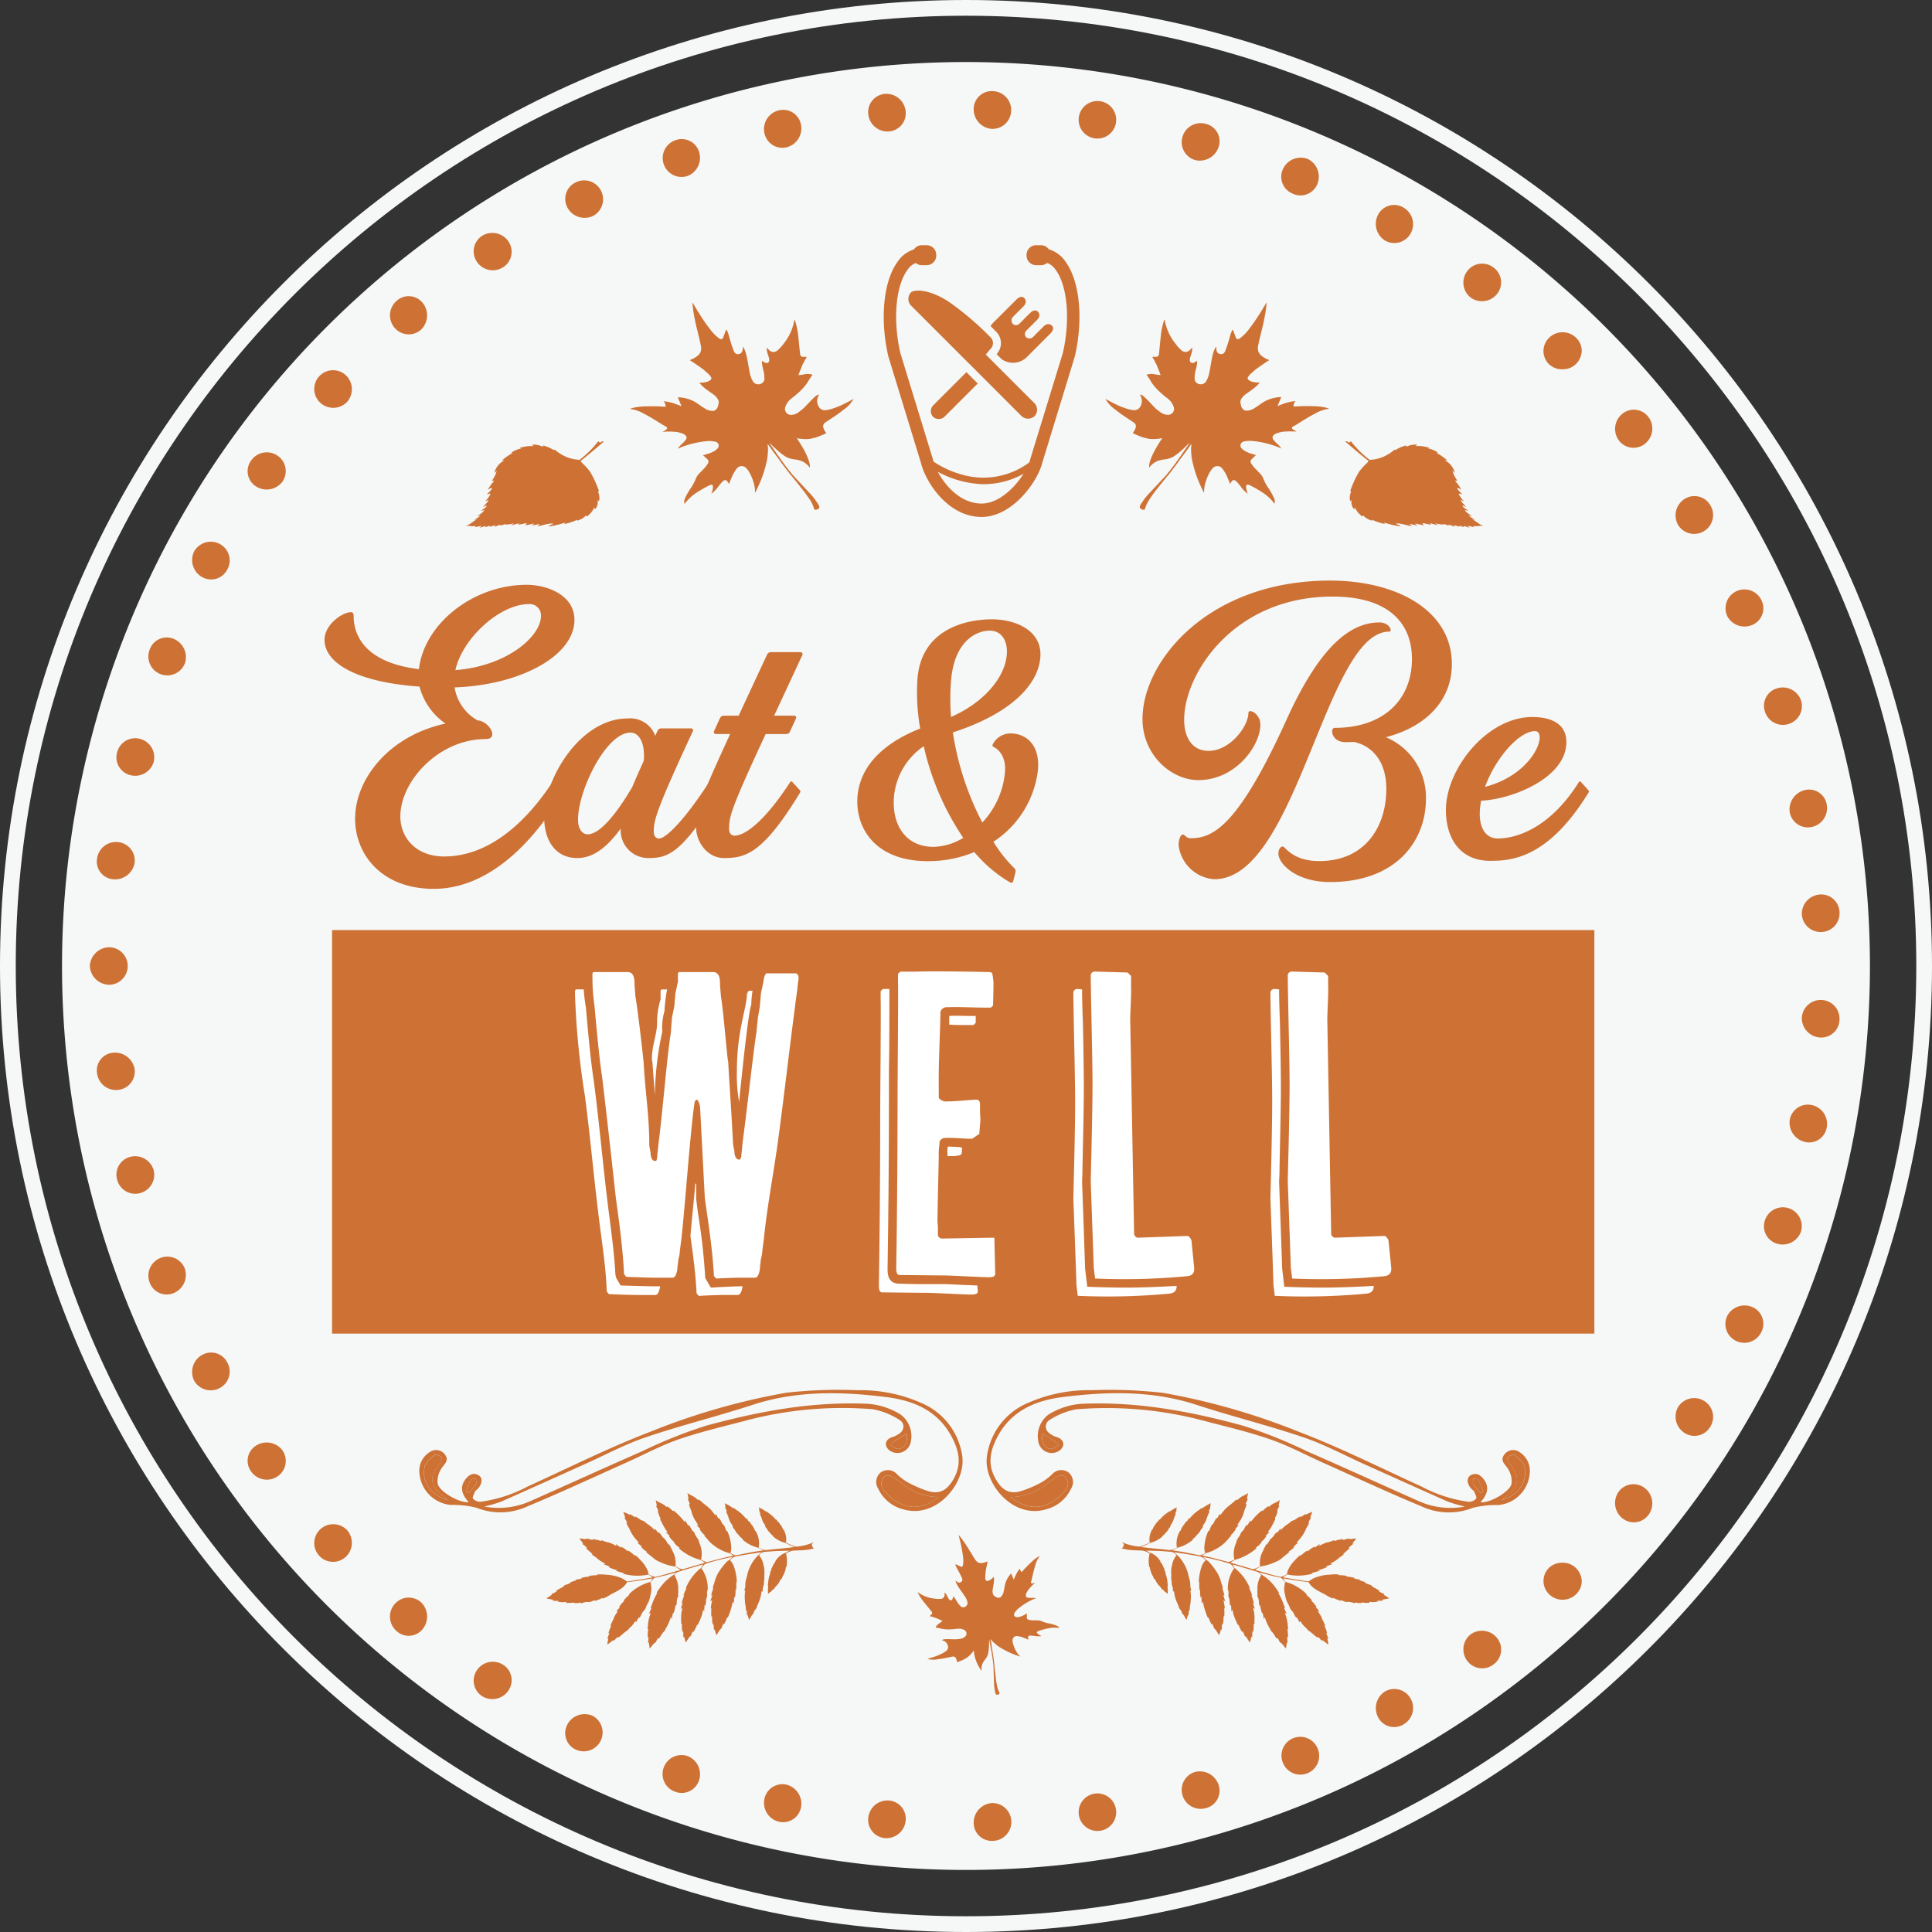<?xml version="1.0" encoding="UTF-8"?>
<svg xmlns="http://www.w3.org/2000/svg" xmlns:xlink="http://www.w3.org/1999/xlink" id="Group_344" data-name="Group 344" width="274.469" height="274.469" viewBox="0 0 274.469 274.469">
  <rect x="0" y="0" width="274.469" height="274.469" fill="#333333" stroke="none"/>
  <defs>
    <clipPath id="clip-path">
      <rect id="Rectangle_350" data-name="Rectangle 350" width="274.469" height="274.469" fill="none"></rect>
    </clipPath>
  </defs>
  <g id="Group_343" data-name="Group 343" clip-path="url(#clip-path)">
    <path id="Path_520" data-name="Path 520" d="M258,129.585A128.421,128.421,0,1,1,129.577,1.16,128.421,128.421,0,0,1,258,129.585" transform="translate(7.653 7.653)" fill="#f6f7f7"></path>
    <path id="Path_521" data-name="Path 521" d="M137.238,274.469C61.565,274.469,0,212.9,0,137.231S61.565,0,137.238,0,274.469,61.565,274.469,137.231,212.912,274.469,137.238,274.469m0-272.235c-74.435,0-135,60.562-135,135s60.562,135,135,135,135-60.554,135-135-60.562-135-135-135" fill="#f6f7f7"></path>
    <path id="Path_522" data-name="Path 522" d="M36.239,24.026A2.765,2.765,0,0,1,33.694,21.2,2.688,2.688,0,0,1,36.5,18.7a2.66,2.66,0,0,1,2.545,2.826,2.593,2.593,0,0,1-2.811,2.5" transform="translate(222.282 123.363)" fill="#cd7234" fill-rule="evenodd"></path>
    <path id="Path_523" data-name="Path 523" d="M35.669,25.956a2.82,2.82,0,0,1-2.181-3.115,2.607,2.607,0,0,1,3.031-2.15,2.73,2.73,0,0,1,2.234,3.13,2.533,2.533,0,0,1-3.085,2.135" transform="translate(220.77 136.279)" fill="#cd7234" fill-rule="evenodd"></path>
    <path id="Path_524" data-name="Path 524" d="M34.776,27.748a2.588,2.588,0,0,1-1.641-3.32,2.683,2.683,0,0,1,5.113,1.626,2.763,2.763,0,0,1-3.472,1.694" transform="translate(217.606 148.915)" fill="#cd7234" fill-rule="evenodd"></path>
    <path id="Path_525" data-name="Path 525" d="M33.79,29.448a2.667,2.667,0,0,1-1.276-3.525,2.787,2.787,0,0,1,3.594-1.284,2.583,2.583,0,0,1,1.276,3.533,2.681,2.681,0,0,1-3.594,1.276" transform="translate(212.849 161.051)" fill="#cd7234" fill-rule="evenodd"></path>
    <path id="Path_526" data-name="Path 526" d="M32.6,31.085a2.757,2.757,0,0,1-.9-3.693,2.692,2.692,0,0,1,3.67-.866,2.65,2.65,0,0,1,.889,3.692,2.6,2.6,0,0,1-3.662.866" transform="translate(206.706 172.482)" fill="#cd7234" fill-rule="evenodd"></path>
    <path id="Path_527" data-name="Path 527" d="M31.147,32.513a2.768,2.768,0,0,1-.4-3.746,2.61,2.61,0,0,1,3.685-.456,2.74,2.74,0,0,1,.494,3.822,2.586,2.586,0,0,1-3.776.38" transform="translate(199.247 183.104)" fill="#cd7234" fill-rule="evenodd"></path>
    <path id="Path_528" data-name="Path 528" d="M29.584,33.628a2.622,2.622,0,0,1,.106-3.723,2.725,2.725,0,0,1,1.922-.684,2.614,2.614,0,0,1,1.869.767,2.759,2.759,0,0,1,.813,1.915,2.584,2.584,0,0,1-.866,1.854,2.736,2.736,0,0,1-3.844-.129" transform="translate(190.417 192.785)" fill="#cd7234" fill-rule="evenodd"></path>
    <path id="Path_529" data-name="Path 529" d="M27.886,34.743a2.707,2.707,0,0,1,.517-3.738,2.746,2.746,0,0,1,3.753.539,2.6,2.6,0,0,1-.517,3.738,2.635,2.635,0,0,1-3.753-.539" transform="translate(180.535 201.175)" fill="#cd7234" fill-rule="evenodd"></path>
    <path id="Path_530" data-name="Path 530" d="M26.07,35.657A2.8,2.8,0,0,1,27,31.949a2.656,2.656,0,0,1,3.624.935,2.694,2.694,0,0,1-.935,3.708,2.559,2.559,0,0,1-3.624-.935" transform="translate(169.739 208.36)" fill="#cd7234" fill-rule="evenodd"></path>
    <path id="Path_531" data-name="Path 531" d="M24.151,36.116a2.668,2.668,0,0,1,4.908-2.082,2.67,2.67,0,1,1-4.908,2.082" transform="translate(158.073 214.23)" fill="#cd7234" fill-rule="evenodd"></path>
    <path id="Path_532" data-name="Path 532" d="M22.183,36.445A2.646,2.646,0,0,1,24.037,33.2a2.81,2.81,0,0,1,3.313,1.915A2.551,2.551,0,0,1,25.5,38.36a2.7,2.7,0,0,1-3.32-1.915" transform="translate(145.788 218.52)" fill="#cd7234" fill-rule="evenodd"></path>
    <path id="Path_533" data-name="Path 533" d="M20.193,36.616a2.667,2.667,0,1,1,5.273-.805,2.667,2.667,0,1,1-5.273.805" transform="translate(133.076 221.236)" fill="#cd7234" fill-rule="evenodd"></path>
    <path id="Path_534" data-name="Path 534" d="M18.206,36.542a2.8,2.8,0,0,1,2.583-2.826,2.687,2.687,0,0,1,.16,5.372,2.57,2.57,0,0,1-2.743-2.545" transform="translate(120.119 222.434)" fill="#cd7234" fill-rule="evenodd"></path>
    <path id="Path_535" data-name="Path 535" d="M16.251,36.059a2.747,2.747,0,0,1,2.895-2.393,2.587,2.587,0,0,1,2.416,2.811,2.758,2.758,0,0,1-2.91,2.538,2.61,2.61,0,0,1-2.4-2.956" transform="translate(107.106 222.12)" fill="#cd7234" fill-rule="evenodd"></path>
    <path id="Path_536" data-name="Path 536" d="M14.361,35.4a2.609,2.609,0,0,1,3.153-1.96,2.785,2.785,0,0,1,2.036,3.176,2.584,2.584,0,0,1-3.176,2.074,2.755,2.755,0,0,1-2.013-3.29" transform="translate(94.249 220.105)" fill="#cd7234" fill-rule="evenodd"></path>
    <path id="Path_537" data-name="Path 537" d="M12.563,34.582a2.687,2.687,0,0,1,3.4-1.611,2.761,2.761,0,0,1,1.611,3.442,2.591,2.591,0,0,1-3.4,1.618,2.665,2.665,0,0,1-1.611-3.449" transform="translate(81.733 216.509)" fill="#cd7234" fill-rule="evenodd"></path>
    <path id="Path_538" data-name="Path 538" d="M10.874,33.55a2.777,2.777,0,0,1,3.6-1.246,2.683,2.683,0,0,1-2.393,4.8,2.576,2.576,0,0,1-1.208-3.556" transform="translate(69.723 211.455)" fill="#cd7234" fill-rule="evenodd"></path>
    <path id="Path_539" data-name="Path 539" d="M9.348,32.2a2.723,2.723,0,0,1,3.677-.714,2.59,2.59,0,0,1,.79,3.617,2.748,2.748,0,0,1-3.761.851A2.628,2.628,0,0,1,9.348,32.2" transform="translate(58.446 205.016)" fill="#cd7234" fill-rule="evenodd"></path>
    <path id="Path_540" data-name="Path 540" d="M7.975,30.774a2.632,2.632,0,0,1,3.723-.243,2.819,2.819,0,0,1,.243,3.806A2.539,2.539,0,0,1,8.2,34.6a2.717,2.717,0,0,1-.228-3.829" transform="translate(48.111 197.09)" fill="#cd7234" fill-rule="evenodd"></path>
    <path id="Path_541" data-name="Path 541" d="M6.775,29.183a2.716,2.716,0,0,1,3.776.167,2.732,2.732,0,0,1-.19,3.784,2.668,2.668,0,1,1-3.586-3.951" transform="translate(38.766 188.037)" fill="#cd7234" fill-rule="evenodd"></path>
    <path id="Path_542" data-name="Path 542" d="M5.759,27.455a2.808,2.808,0,0,1,3.784.585,2.633,2.633,0,0,1-.585,3.685,2.708,2.708,0,0,1-3.791-.585,2.548,2.548,0,0,1,.593-3.685" transform="translate(30.55 177.958)" fill="#cd7234" fill-rule="evenodd"></path>
    <path id="Path_543" data-name="Path 543" d="M5.078,25.586A2.576,2.576,0,0,1,8.6,26.718a2.632,2.632,0,0,1-1.018,3.571A2.7,2.7,0,0,1,3.87,29.263a2.779,2.779,0,0,1,1.208-3.677" transform="translate(23.702 166.865)" fill="#cd7234" fill-rule="evenodd"></path>
    <path id="Path_544" data-name="Path 544" d="M4.532,23.661A2.664,2.664,0,0,1,7.951,25.2a2.789,2.789,0,0,1-1.588,3.472,2.566,2.566,0,0,1-3.419-1.535,2.689,2.689,0,0,1,1.588-3.472" transform="translate(18.307 155.03)" fill="#cd7234" fill-rule="evenodd"></path>
    <path id="Path_545" data-name="Path 545" d="M4.2,21.689a2.744,2.744,0,0,1,3.267,1.93,2.7,2.7,0,0,1-1.937,3.237,2.644,2.644,0,0,1-3.267-1.93A2.606,2.606,0,0,1,4.2,21.689" transform="translate(14.372 142.643)" fill="#cd7234" fill-rule="evenodd"></path>
    <path id="Path_546" data-name="Path 546" d="M4.114,19.695A2.83,2.83,0,0,1,7.169,22,2.629,2.629,0,0,1,4.9,24.967a2.709,2.709,0,0,1-3.062-2.31,2.531,2.531,0,0,1,2.272-2.963" transform="translate(11.955 129.859)" fill="#cd7234" fill-rule="evenodd"></path>
    <path id="Path_547" data-name="Path 547" d="M4.5,17.713a2.665,2.665,0,0,1,0,5.326A2.79,2.79,0,0,1,1.68,20.38,2.791,2.791,0,0,1,4.5,17.713" transform="translate(11.084 116.859)" fill="#cd7234" fill-rule="evenodd"></path>
    <path id="Path_548" data-name="Path 548" d="M4.911,15.773a2.633,2.633,0,0,1,2.264,2.963,2.828,2.828,0,0,1-3.054,2.31,2.536,2.536,0,0,1-2.279-2.963,2.721,2.721,0,0,1,3.069-2.31" transform="translate(11.948 103.869)" fill="#cd7234" fill-rule="evenodd"></path>
    <path id="Path_549" data-name="Path 549" d="M5.534,13.9a2.7,2.7,0,0,1,1.937,3.237A2.74,2.74,0,0,1,4.2,19.066a2.606,2.606,0,0,1-1.937-3.237A2.644,2.644,0,0,1,5.534,13.9" transform="translate(14.372 91.071)" fill="#cd7234" fill-rule="evenodd"></path>
    <path id="Path_550" data-name="Path 550" d="M6.364,12.12a2.8,2.8,0,0,1,1.588,3.472,2.684,2.684,0,0,1-5.007-1.937A2.569,2.569,0,0,1,6.364,12.12" transform="translate(18.314 78.642)" fill="#cd7234" fill-rule="evenodd"></path>
    <path id="Path_551" data-name="Path 551" d="M7.578,10.483A2.632,2.632,0,0,1,8.6,14.054a2.572,2.572,0,0,1-3.518,1.132,2.77,2.77,0,0,1-1.208-3.67,2.706,2.706,0,0,1,3.708-1.033" transform="translate(23.702 66.832)" fill="#cd7234" fill-rule="evenodd"></path>
    <path id="Path_552" data-name="Path 552" d="M8.951,8.986a2.641,2.641,0,0,1,.593,3.685,2.81,2.81,0,0,1-3.791.585,2.552,2.552,0,0,1-.585-3.685,2.7,2.7,0,0,1,3.784-.585" transform="translate(30.55 55.8)" fill="#cd7234" fill-rule="evenodd"></path>
    <path id="Path_553" data-name="Path 553" d="M10.363,7.643a2.732,2.732,0,0,1,.19,3.784,2.723,2.723,0,0,1-3.776.167,2.668,2.668,0,1,1,3.586-3.951" transform="translate(38.764 45.662)" fill="#cd7234" fill-rule="evenodd"></path>
    <path id="Path_554" data-name="Path 554" d="M11.944,6.5a2.82,2.82,0,0,1-.251,3.806,2.623,2.623,0,0,1-3.715-.243A2.716,2.716,0,0,1,8.2,6.237a2.542,2.542,0,0,1,3.746.266" transform="translate(48.109 36.538)" fill="#cd7234" fill-rule="evenodd"></path>
    <path id="Path_555" data-name="Path 555" d="M13.816,5.613a2.594,2.594,0,0,1-.8,3.624,2.717,2.717,0,0,1-3.67-.722,2.628,2.628,0,0,1,.707-3.753,2.757,2.757,0,0,1,3.761.851" transform="translate(58.446 28.736)" fill="#cd7234" fill-rule="evenodd"></path>
    <path id="Path_556" data-name="Path 556" d="M15.679,4.893a2.666,2.666,0,0,1-1.208,3.556,2.774,2.774,0,0,1-3.6-1.238,2.6,2.6,0,0,1,1.208-3.563,2.672,2.672,0,0,1,3.6,1.246" transform="translate(69.727 22.254)" fill="#cd7234" fill-rule="evenodd"></path>
    <path id="Path_557" data-name="Path 557" d="M17.57,4.383a2.769,2.769,0,0,1-1.611,3.449,2.683,2.683,0,0,1-1.785-5.06,2.582,2.582,0,0,1,3.4,1.611" transform="translate(81.733 17.164)" fill="#cd7234" fill-rule="evenodd"></path>
    <path id="Path_558" data-name="Path 558" d="M19.552,4.214A2.777,2.777,0,0,1,17.516,7.39a2.6,2.6,0,0,1-3.153-1.96,2.737,2.737,0,0,1,2.013-3.282,2.574,2.574,0,0,1,3.176,2.067" transform="translate(94.247 13.534)" fill="#cd7234" fill-rule="evenodd"></path>
    <path id="Path_559" data-name="Path 559" d="M21.563,4.3a2.585,2.585,0,0,1-2.416,2.8,2.746,2.746,0,0,1-2.895-2.386,2.605,2.605,0,0,1,2.4-2.956A2.757,2.757,0,0,1,21.563,4.3" transform="translate(107.105 11.576)" fill="#cd7234" fill-rule="evenodd"></path>
    <path id="Path_560" data-name="Path 560" d="M23.532,4.526a2.655,2.655,0,0,1-2.743,2.545A2.785,2.785,0,0,1,18.206,4.26a2.567,2.567,0,0,1,2.743-2.553,2.691,2.691,0,0,1,2.583,2.819" transform="translate(120.119 11.239)" fill="#cd7234" fill-rule="evenodd"></path>
    <path id="Path_561" data-name="Path 561" d="M25.466,4.973a2.667,2.667,0,1,1-5.273-.805,2.667,2.667,0,1,1,5.273.805" transform="translate(133.076 12.448)" fill="#cd7234" fill-rule="evenodd"></path>
    <path id="Path_562" data-name="Path 562" d="M27.349,5.637a2.815,2.815,0,0,1-3.32,1.915,2.647,2.647,0,0,1-1.846-3.244A2.7,2.7,0,0,1,25.5,2.393a2.55,2.55,0,0,1,1.854,3.244" transform="translate(145.788 15.196)" fill="#cd7234" fill-rule="evenodd"></path>
    <path id="Path_563" data-name="Path 563" d="M29.055,6.757a2.568,2.568,0,0,1-3.449,1.314,2.583,2.583,0,0,1-1.459-3.4A2.787,2.787,0,0,1,27.7,3.125a2.785,2.785,0,0,1,1.352,3.632" transform="translate(158.069 19.448)" fill="#cd7234" fill-rule="evenodd"></path>
    <path id="Path_564" data-name="Path 564" d="M30.629,7.935A2.651,2.651,0,0,1,27,8.87a2.8,2.8,0,0,1-.935-3.708,2.565,2.565,0,0,1,3.624-.935,2.7,2.7,0,0,1,.935,3.708" transform="translate(169.739 25.29)" fill="#cd7234" fill-rule="evenodd"></path>
    <path id="Path_565" data-name="Path 565" d="M32.158,9.215a2.74,2.74,0,0,1-3.753.539,2.7,2.7,0,0,1-.517-3.738,2.647,2.647,0,0,1,3.753-.539,2.611,2.611,0,0,1,.517,3.738" transform="translate(180.533 32.527)" fill="#cd7234" fill-rule="evenodd"></path>
    <path id="Path_566" data-name="Path 566" d="M33.486,10.714a2.623,2.623,0,0,1-1.877.76,2.715,2.715,0,0,1-1.922-.684,2.62,2.62,0,0,1-.106-3.715,2.739,2.739,0,0,1,3.852-.137A2.641,2.641,0,0,1,34.3,8.792a2.744,2.744,0,0,1-.813,1.922" transform="translate(190.412 40.989)" fill="#cd7234" fill-rule="evenodd"></path>
    <path id="Path_567" data-name="Path 567" d="M34.43,12.5a2.6,2.6,0,0,1-3.685-.456,2.77,2.77,0,0,1,.4-3.746,2.594,2.594,0,0,1,3.776.38A2.746,2.746,0,0,1,34.43,12.5" transform="translate(199.254 50.55)" fill="#cd7234" fill-rule="evenodd"></path>
    <path id="Path_568" data-name="Path 568" d="M35.368,14.26a2.685,2.685,0,0,1-3.662-.866A2.755,2.755,0,0,1,32.594,9.7a2.6,2.6,0,0,1,3.67.866,2.66,2.66,0,0,1-.9,3.693" transform="translate(206.704 61.201)" fill="#cd7234" fill-rule="evenodd"></path>
    <path id="Path_569" data-name="Path 569" d="M36.107,16.091a2.772,2.772,0,0,1-3.594-1.284,2.681,2.681,0,0,1,4.87-2.241,2.569,2.569,0,0,1-1.276,3.525" transform="translate(212.849 72.682)" fill="#cd7234" fill-rule="evenodd"></path>
    <path id="Path_570" data-name="Path 570" d="M36.43,18.068a2.672,2.672,0,0,1-3.29-1.747A2.579,2.579,0,0,1,34.781,13a2.763,2.763,0,0,1,3.472,1.694,2.673,2.673,0,0,1-1.823,3.373" transform="translate(217.609 84.805)" fill="#cd7234" fill-rule="evenodd"></path>
    <path id="Path_571" data-name="Path 571" d="M36.525,20.089a2.614,2.614,0,0,1-3.039-2.15,2.832,2.832,0,0,1,2.188-3.115,2.538,2.538,0,0,1,3.085,2.135,2.73,2.73,0,0,1-2.234,3.13" transform="translate(220.765 97.411)" fill="#cd7234" fill-rule="evenodd"></path>
    <path id="Path_572" data-name="Path 572" d="M36.505,22.061a2.683,2.683,0,0,1-2.811-2.5,2.754,2.754,0,0,1,2.545-2.826,2.593,2.593,0,0,1,2.811,2.5,2.66,2.66,0,0,1-2.545,2.826" transform="translate(222.282 110.345)" fill="#cd7234" fill-rule="evenodd"></path>
    <path id="Path_573" data-name="Path 573" d="M30.426,42.833c-4.8,0-7.97-4.984-8.616-7.689l-4.627-15.1C15.96,14.782,16.469,9.388,18.46,6.63A4.313,4.313,0,0,1,22,4.639V6.554A2.614,2.614,0,0,0,19.85,7.8c-1.641,2.287-2.036,7.111-.965,11.746l4.627,15.1c.494,2.12,3.107,6.283,6.914,6.283,3.389,0,6.466-4.361,6.914-6.283l.015-.068,4.612-15.028c1.071-4.635.676-9.459-.965-11.746a2.614,2.614,0,0,0-2.15-1.246V4.639A4.313,4.313,0,0,1,42.393,6.63c1.991,2.758,2.5,8.152,1.276,13.418l-.023.068-4.6,15.028c-.638,2.636-4.217,7.689-8.616,7.689" transform="translate(109.023 30.607)" fill="#cd7234"></path>
    <path id="Path_574" data-name="Path 574" d="M25.654,12.254A14.58,14.58,0,0,1,17.3,9.329l.539-.76a13.906,13.906,0,0,0,4.726,2.325A10.914,10.914,0,0,0,32.833,8.569l.532.76a11.877,11.877,0,0,1-7.712,2.925" transform="translate(114.115 56.536)" fill="#cd7234"></path>
    <path id="Path_575" data-name="Path 575" d="M20.462,6a1.364,1.364,0,0,1-1.307,1.421h-.79A1.364,1.364,0,0,1,17.058,6a1.362,1.362,0,0,1,1.307-1.413h.79A1.362,1.362,0,0,1,20.462,6" transform="translate(112.544 30.251)" fill="#cd7234"></path>
    <path id="Path_576" data-name="Path 576" d="M22.6,6a1.364,1.364,0,0,1-1.307,1.421H20.5A1.364,1.364,0,0,1,19.195,6,1.362,1.362,0,0,1,20.5,4.585h.79A1.362,1.362,0,0,1,22.6,6" transform="translate(126.644 30.251)" fill="#cd7234"></path>
    <path id="Path_577" data-name="Path 577" d="M22.456,6.959l-4.665,4.665a1.184,1.184,0,0,0-.068,1.679,1.2,1.2,0,0,0,1.679-.068L24.067,8.57Z" transform="translate(114.835 45.914)" fill="#cd7234"></path>
    <path id="Path_578" data-name="Path 578" d="M27.205,9.618s-.479-.524-1.178.167l-1.436,1.436a.724.724,0,0,1-1.026.046.669.669,0,0,1,.1-.973L25.1,8.858c.7-.691.167-1.178.167-1.178s-.4-.562-1.155.2L22.677,9.307a.676.676,0,0,1-.98.091.733.733,0,0,1,.038-1.033l1.436-1.428c.7-.7.167-1.185.167-1.185s-.4-.562-1.155.2L18.924,9.208a3.067,3.067,0,0,0-.4.5c.479.463.767.775.805.805a2.281,2.281,0,0,1,.053,3.176l.752.745h.008a2.8,2.8,0,0,0,3.609-.4l3.267-3.267c.76-.76.19-1.155.19-1.155" transform="translate(122.197 36.622)" fill="#cd7234"></path>
    <path id="Path_579" data-name="Path 579" d="M23.055,7.253c-2.674-1.915-5.151-2.1-5.714-1.542a1.356,1.356,0,0,0,.076,1.907L33,23.2a1.356,1.356,0,0,0,1.907.076,1.342,1.342,0,0,0-.076-1.907l-6.853-6.853c.289-.327.547-.669.722-.843a1.138,1.138,0,0,0-.068-1.618,41.63,41.63,0,0,0-5.577-4.8" transform="translate(112.064 35.849)" fill="#cd7234"></path>
    <path id="Path_580" data-name="Path 580" d="M41.024,31.53a1.968,1.968,0,0,1,.289.129,15.475,15.475,0,0,1,1.763,1.026,6.249,6.249,0,0,1,1.6,1.527,1.008,1.008,0,0,0,0-.669,9.918,9.918,0,0,0-.95-1.687,6.389,6.389,0,0,1-.585-1.1,2.256,2.256,0,0,0-.471-.79q-.262-.262-.5-.524a4.953,4.953,0,0,1-.79-.942.454.454,0,0,1,.106-.646c.182-.182.365-.357.577-.555-.365-.084-.691-.19-1.018-.3l-.342-.16a2.248,2.248,0,0,1-.669-.463.589.589,0,0,1-.16-.6.6.6,0,0,1,.479-.4,4.242,4.242,0,0,1,.821-.091H41.3a13.21,13.21,0,0,1,3.351.691,6.808,6.808,0,0,1,1,.41,2.515,2.515,0,0,0-.57-.676,3.583,3.583,0,0,1-.585-.638.435.435,0,0,1,.061-.585,1.477,1.477,0,0,1,.4-.258,4.855,4.855,0,0,1,.965-.243c.114-.008.236-.008.349-.023.5-.038,1.018-.008,1.52,0l.008-.023a4.141,4.141,0,0,1-.471-.266c-.22-.167-.213-.327.046-.456.182-.1.372-.2.555-.312.821-.517,1.634-1.041,2.507-1.482a5.112,5.112,0,0,1,1.975-.691v-.03c-.091-.03-.182-.076-.281-.1a7.984,7.984,0,0,0-1.846-.236c-.927-.038-1.846-.015-2.766.038-.122.008-.144-.023-.137-.137a1.471,1.471,0,0,1,.281-.631,6.822,6.822,0,0,0-2.006.5c-.182.038-.342.152-.547.205.213-.418.342-.859.555-1.276a5.143,5.143,0,0,0-2.37.615c-.509.281-.95.669-1.459.957a1.962,1.962,0,0,1-1.3.349.88.88,0,0,1-.57-.608c-.046-.16-.084-.319-.114-.471a.976.976,0,0,1,.03-.4,2.05,2.05,0,0,1,.684-.821c.463-.349.957-.653,1.4-1.041A4.377,4.377,0,0,0,42.589,17a3.549,3.549,0,0,1-1-.091,1.422,1.422,0,0,1-.6-.289.3.3,0,0,1-.061-.4,1.955,1.955,0,0,1,.289-.372c.236-.243.5-.433.737-.661.638-.479,1.292-.927,1.991-1.375a3.948,3.948,0,0,1-.957-.5,1.5,1.5,0,0,1-.608-.76,1.645,1.645,0,0,1,0-.859c.114-.615.274-1.216.425-1.823a.275.275,0,0,0,.023-.205,2.149,2.149,0,0,0,.084-.236c.137-.57.266-1.155.372-1.74a15.035,15.035,0,0,0,.281-2.021l-.023-.008-.1.152c-.615,1.041-1.246,2.074-1.96,3.047-.175.228-.342.463-.524.691a5.463,5.463,0,0,1-1.238,1.2c-.258.175-.425.114-.539-.175-.091-.213-.152-.448-.251-.661a.919.919,0,0,0-.22-.425,6.881,6.881,0,0,0-.3.76,21.744,21.744,0,0,1-.752,2.355l-.046.053a.546.546,0,0,1-.608.3.61.61,0,0,1-.532-.433,1.678,1.678,0,0,1-.053-.623,1.006,1.006,0,0,0-.2.281,4.59,4.59,0,0,0-.327.957c-.19.79-.289,1.611-.456,2.408a3.78,3.78,0,0,1-.524,1.383.931.931,0,0,1-1.474-.084.693.693,0,0,1-.084-.228A3.978,3.978,0,0,1,33.5,15.21a7.471,7.471,0,0,0,.2-1.064.325.325,0,0,0-.046-.22,1.636,1.636,0,0,1-.5.281.368.368,0,0,1-.494-.334c-.008-.114.015-.228.015-.342.076-.205.137-.41.2-.615A2.518,2.518,0,0,0,33,12.065h0l.015-.03h-.023v.03c-.129.076-.19.205-.312.3a.835.835,0,0,1-1.246.023,4.588,4.588,0,0,1-.79-.881,7.19,7.19,0,0,1-1.558-3.442c-.1.061-.1.16-.129.243a10.051,10.051,0,0,0-.418,2.021c-.091.836-.167,1.672-.251,2.507-.046.441-.182.532-.623.517a.646.646,0,0,0-.342.023,3.249,3.249,0,0,1,.205.327c.144.274.289.555.433.836.167.463.387.912.539,1.4a5.2,5.2,0,0,1-.859-.114,2.16,2.16,0,0,0-1.01.03c-.084.023-.137.046-.068.137a4.879,4.879,0,0,1,.547.828,7.672,7.672,0,0,0,1.58,1.778c.258.266.577.463.866.714a2.492,2.492,0,0,1,.805,1.14.841.841,0,0,1-.881,1.132,1.742,1.742,0,0,1-.973-.349,6.9,6.9,0,0,1-.927-.767c-.19-.213-.4-.418-.585-.623a10.853,10.853,0,0,0-.95-.919.777.777,0,0,0-.448-.213.51.51,0,0,0,.084.228,1.544,1.544,0,0,1-.053,1.466.969.969,0,0,1-1.026.509,5.189,5.189,0,0,1-.95-.213,13.461,13.461,0,0,1-1.261-.486c-.585-.281-1.162-.577-1.725-.9a4.581,4.581,0,0,0,1.428,1.55,15.087,15.087,0,0,0,1.345.973c.4.289.836.547,1.238.836a.622.622,0,0,1,.274.775,1.646,1.646,0,0,1-.349.638c-.061.084-.03.106.046.144a9.665,9.665,0,0,0,1.322.547.7.7,0,0,0,.289.061l.008.015a3.985,3.985,0,0,0,1.368.175,6.213,6.213,0,0,0,1.109-.129c-1.269,1.869-1.968,3.434-1.854,4.179l.114-.137a2.824,2.824,0,0,1,1.056-.79,4.638,4.638,0,0,1,1.079-.243,3.268,3.268,0,0,0,1.238-.41,9.794,9.794,0,0,0,1.558-1.284l.1-.084a6.286,6.286,0,0,1,.562-.539c0,.076-.061.129-.106.19-.471.691-.95,1.375-1.421,2.059.046.038.1.008.152,0-.053.008-.106.038-.152,0-.114.16-.243.319-.349.486-.425.615-.912,1.193-1.375,1.778-.1.114-.205.22-.3.327-.691.745-1.383,1.482-2.082,2.226A8.225,8.225,0,0,0,25.9,33.992a2.252,2.252,0,0,0-.289.463c-.114.243-.084.372.137.517a.661.661,0,0,0,.41.1c.061-.008.106-.023.114-.084a4.93,4.93,0,0,1,.631-1.36c.258-.372.509-.76.79-1.124.631-.8,1.261-1.58,1.9-2.37l.053-.046c.577-.722,1.132-1.459,1.664-2.219.258-.35.524-.7.79-1.048s.5-.729.775-1.071v0c.038.061,0,.114,0,.175a4.7,4.7,0,0,0-.008,1.178,5.654,5.654,0,0,0,.175,1.178,16.877,16.877,0,0,0,1.375,3.882,2.336,2.336,0,0,0,.274.5,3.859,3.859,0,0,1,.015-.6,6.262,6.262,0,0,1,.881-2.469,2.464,2.464,0,0,1,.319-.41.875.875,0,0,1,1.39.068,6.049,6.049,0,0,1,.615,1.018c.16.38.312.76.471,1.14.068-.114.129-.236.213-.349a.352.352,0,0,1,.57-.091l.167.137a8.965,8.965,0,0,1,.684.843,4.4,4.4,0,0,0,.843.836.469.469,0,0,0-.03-.167,2.286,2.286,0,0,1-.175-.836c.015-.243.144-.327.372-.251M32.674,25.5l.106-.137-.106.137-.046.076.046-.076" transform="translate(136.375 37.343)" fill="#cd7234"></path>
    <path id="Path_581" data-name="Path 581" d="M25.906,9.8h0Z" transform="translate(170.868 64.645)" fill="#cd7234"></path>
    <path id="Path_582" data-name="Path 582" d="M30.76,20.018l-.2-.205-.038-.023.023-.008.023.03.593.16a9.676,9.676,0,0,0,1.854.38,2.158,2.158,0,0,0-.631-.327c-.046-.015-.1-.023-.076-.068s.068-.023.106-.008c.122.023.228-.03.357,0a11.789,11.789,0,0,1,1.269.281,3.479,3.479,0,0,0,.562.091,2.563,2.563,0,0,1-.38-.3c.4.038.745.152,1.117.213-.061-.114-.243-.144-.289-.289l1.231.266-.068-.091c-.046-.061-.167-.114-.106-.182s.182-.015.266,0c.3.061.593.122.9.19.015-.084-.152-.129-.091-.22.357.1.714.2,1.117.3-.114-.129-.289-.152-.372-.289a5.429,5.429,0,0,0,1.117.182c-.008-.114.1-.061.175-.046.182.046.41.167.539.129.365-.106.547.152.821.205h.046c.023-.084-.129-.129-.1-.213a8.193,8.193,0,0,0,.851.213c.023-.038-.076-.084,0-.129.175.061.357.129.547.2l.03-.023c-.015-.061-.144-.175.091-.106.22.061.441.129.745.22-.129-.114-.2-.175-.312-.289l.942.205c-.068-.084-.205-.175.023-.152.471.061.9-.1,1.375-.046-.707-.129-1.048-.631-1.618-.889-.023-.015-.076-.023-.046-.046l.091.023a.726.726,0,0,0,.3.053,5.4,5.4,0,0,1-.927-.608c.205.038.334.053.509.084-.167-.106-.3-.19-.418-.274a1.7,1.7,0,0,1-.615-.562l.5.068c-.289-.22-.707-.365-.843-.707.213,0,.334.144.509.144-.137-.152-.289-.3-.418-.456a1.727,1.727,0,0,1-.342-.5c.167.015.251.152.463.137a2.425,2.425,0,0,1-.585-.722c-.053-.1-.2-.213-.114-.3.053-.061.22.046.342.046.038,0,.091.03.114-.015a3.651,3.651,0,0,1-.653-.676c-.03-.046-.068-.106-.023-.144.061-.046.144-.015.213.023a3.122,3.122,0,0,1,.3.182l.023-.015a5.218,5.218,0,0,0-.7-1.026c-.076-.084-.16-.16-.122-.251.106-.008.137.084.274.061l-.425-.722a2.836,2.836,0,0,1-.243-.669c-.03-.023-.053-.053-.015-.061s.03.023.046.046c.091.076.175.16.289.266a2.784,2.784,0,0,0-1.428-1.785c.137-.053.205.015.289.015l.046-.023a9.466,9.466,0,0,0-1.535-1.064c.076-.046.137.038.175-.023.023-.038-.03-.053-.068-.084a4.2,4.2,0,0,0-1.3-.524c.046-.061.152-.015.167-.1-.319-.076-.638-.152-.965-.2a4.6,4.6,0,0,0-.973-.023c.053-.106.22-.084.251-.175a1.454,1.454,0,0,0-.312-.038,2.915,2.915,0,0,0-1.1.236c-.053.023-.175.076-.175.015-.015-.243-.182-.076-.243-.061a4.969,4.969,0,0,0-1.284.593L32.2,9.5l-.008-.023-.015-.015c-.1.008-.144.068-.213.114a6.2,6.2,0,0,1-1.679.988,5.748,5.748,0,0,1-1.717.342A14.891,14.891,0,0,1,25.9,8.249c-.144.228-.3.243-.524.038-.068-.008-.167-.053-.205,0-.053.061.053.114.106.16,1.033.889,2.059,1.77,3.153,2.621-.1.114-.182.236-.289.342a7.869,7.869,0,0,0-1.071,1.185,14.777,14.777,0,0,0-1.223,2.636l-.023.114c.205.122.053.22.023.327a2.028,2.028,0,0,0-.046,1.086c.137-.008.114-.114.205-.129a1.508,1.508,0,0,0,.387,1.33l.046-.289.068.068a3.209,3.209,0,0,0,.889,1.109c.038.038.129.106.144.084.182-.205.266.03.319.076a2.929,2.929,0,0,0,.95.509c.038.015.122.046.114.015-.023-.2.114-.061.175-.038a8.091,8.091,0,0,0,1.656.524m11.313-1.983.008-.015.008.023-.015-.008" transform="translate(166.007 54.425)" fill="#cd7234"></path>
    <path id="Path_583" data-name="Path 583" d="M27.465,9.549h0Z" transform="translate(181.154 63.002)" fill="#cd7234"></path>
    <path id="Path_584" data-name="Path 584" d="M27,9.809h0Z" transform="translate(178.06 64.717)" fill="#cd7234"></path>
    <path id="Path_585" data-name="Path 585" d="M27.3,9.847Z" transform="translate(180.079 64.97)" fill="#cd7234"></path>
    <path id="Path_586" data-name="Path 586" d="M23.538,31.781a2.277,2.277,0,0,1-.167.836.34.34,0,0,0-.038.167,4.148,4.148,0,0,0,.836-.836c.236-.281.441-.585.691-.836l.16-.144a.356.356,0,0,1,.577.1c.076.106.144.228.213.342.16-.38.312-.76.471-1.14a6.049,6.049,0,0,1,.615-1.018.875.875,0,0,1,1.39-.068,2.12,2.12,0,0,1,.319.41,6.385,6.385,0,0,1,.889,2.477,3.159,3.159,0,0,1,0,.6,2.012,2.012,0,0,0,.281-.509,17.264,17.264,0,0,0,1.383-3.882,6.765,6.765,0,0,0,.167-1.178,4.7,4.7,0,0,0-.008-1.178c-.008-.053-.038-.114,0-.167.281.334.517.714.783,1.064s.524.7.783,1.056c.532.752,1.094,1.489,1.672,2.219l.053.046c.631.783,1.269,1.565,1.884,2.363.289.365.539.752.805,1.124a4.7,4.7,0,0,1,.623,1.36c.015.061.053.076.114.084a.71.71,0,0,0,.41-.091.332.332,0,0,0,.137-.517,2.305,2.305,0,0,0-.289-.471,8.269,8.269,0,0,0-1.071-1.337c-.684-.745-1.383-1.482-2.074-2.226l-.3-.319c-.471-.585-.95-1.17-1.375-1.785-.114-.167-.236-.319-.357-.486-.046.038-.1.008-.144,0,.046.008.1.038.144,0-.471-.684-.95-1.368-1.421-2.059-.046-.061-.106-.106-.114-.19h.008c.205.16.372.372.562.547l.1.076A10.145,10.145,0,0,0,33.81,27.5a3.175,3.175,0,0,0,1.246.41,4.575,4.575,0,0,1,1.071.243,2.766,2.766,0,0,1,1.056.8.948.948,0,0,0,.122.129c.1-.745-.593-2.31-1.854-4.171a6.882,6.882,0,0,0,1.1.122,3.809,3.809,0,0,0,1.368-.175l.015-.008a.943.943,0,0,0,.289-.068,11.091,11.091,0,0,0,1.314-.539c.084-.046.114-.068.038-.152a1.853,1.853,0,0,1-.342-.638.639.639,0,0,1,.266-.775c.41-.281.836-.547,1.246-.836a13.955,13.955,0,0,0,1.337-.973,4.461,4.461,0,0,0,1.436-1.55c-.562.327-1.14.623-1.725.9a12.694,12.694,0,0,1-1.261.486,5.929,5.929,0,0,1-.95.22.969.969,0,0,1-1.018-.509,1.486,1.486,0,0,1-.061-1.466c.03-.076.091-.137.091-.236a.8.8,0,0,0-.456.213,9.043,9.043,0,0,0-.942.927c-.2.2-.4.41-.593.615a8.211,8.211,0,0,1-.927.775,1.865,1.865,0,0,1-.973.349.843.843,0,0,1-.881-1.132,2.474,2.474,0,0,1,.813-1.147c.281-.251.6-.448.859-.714a7.274,7.274,0,0,0,1.573-1.77,6.928,6.928,0,0,1,.555-.836c.076-.091.023-.114-.061-.137a2.2,2.2,0,0,0-1.018-.03,5.218,5.218,0,0,1-.851.122c.152-.494.365-.935.532-1.406.144-.274.289-.555.433-.836.061-.106.137-.205.205-.327a.64.64,0,0,0-.342-.023c-.441.015-.57-.076-.615-.517-.091-.836-.16-1.672-.258-2.507a9.651,9.651,0,0,0-.418-2.021c-.03-.084-.03-.182-.122-.236a7.3,7.3,0,0,1-1.558,3.442,5.118,5.118,0,0,1-.8.874.835.835,0,0,1-1.246-.023c-.114-.091-.182-.228-.312-.3v-.03h-.015l.008.03a2.343,2.343,0,0,0,.129.851c.061.205.129.41.2.623a2.406,2.406,0,0,1,.015.334.366.366,0,0,1-.494.334,1.569,1.569,0,0,1-.5-.281c-.061.068-.038.152-.038.22a7.084,7.084,0,0,0,.19,1.064,4.391,4.391,0,0,1,.152,1.406.953.953,0,0,1-.091.228.924.924,0,0,1-1.466.084,3.6,3.6,0,0,1-.524-1.383c-.175-.8-.266-1.611-.463-2.408a4.318,4.318,0,0,0-.327-.957,1.187,1.187,0,0,0-.19-.274,1.806,1.806,0,0,1-.061.615.61.61,0,0,1-.532.433.533.533,0,0,1-.608-.3l-.046-.053a21.1,21.1,0,0,1-.752-2.348,5.312,5.312,0,0,0-.3-.767.935.935,0,0,0-.228.425c-.091.22-.16.448-.251.669-.114.281-.281.342-.539.175A5.836,5.836,0,0,1,23.226,9.55c-.182-.228-.349-.456-.524-.684-.714-.98-1.345-2.013-1.96-3.054l-.091-.152-.03.008A16.694,16.694,0,0,0,20.9,7.7c.106.577.236,1.162.372,1.74l.084.228a.311.311,0,0,0,.023.205c.152.608.312,1.208.425,1.823a1.854,1.854,0,0,1,.008.866,1.549,1.549,0,0,1-.615.76,4.061,4.061,0,0,1-.957.494c.691.448,1.352.9,1.991,1.375.236.228.509.418.737.661a1.79,1.79,0,0,1,.289.38.284.284,0,0,1-.068.4,1.484,1.484,0,0,1-.6.3,3.743,3.743,0,0,1-.98.084,4.055,4.055,0,0,0,.623.669c.441.38.935.684,1.4,1.033a2.051,2.051,0,0,1,.684.821,1.129,1.129,0,0,1,.038.4c-.038.16-.076.319-.122.471a.906.906,0,0,1-.57.615,2.023,2.023,0,0,1-1.3-.357c-.509-.289-.95-.676-1.459-.957a5.142,5.142,0,0,0-2.378-.608c.228.41.349.851.555,1.269-.2-.053-.357-.167-.539-.2a6.547,6.547,0,0,0-2.006-.509,1.386,1.386,0,0,1,.281.631c.015.122-.015.152-.137.144a25.809,25.809,0,0,0-2.766-.046,8.419,8.419,0,0,0-1.846.236c-.1.023-.19.068-.281.1l.008.03a5.2,5.2,0,0,1,1.975.691c.866.448,1.687.965,2.507,1.482.182.114.365.213.555.312.251.129.258.289.038.463-.144.106-.312.167-.463.258l.008.023c.5-.008,1.011-.038,1.512,0,.122.015.236.015.349.023a4.727,4.727,0,0,1,.965.243,1.249,1.249,0,0,1,.4.266.417.417,0,0,1,.061.577,3.582,3.582,0,0,1-.585.638,2.824,2.824,0,0,0-.57.676,7.753,7.753,0,0,1,1-.41,13.619,13.619,0,0,1,3.351-.691h.122a4.308,4.308,0,0,1,.821.091.572.572,0,0,1,.319,1,2.247,2.247,0,0,1-.669.463l-.342.16c-.327.106-.646.213-1.018.3.213.2.4.372.585.555a.447.447,0,0,1,.091.646,4.614,4.614,0,0,1-.775.942c-.167.175-.334.35-.509.524a2.238,2.238,0,0,0-.463.79,7.267,7.267,0,0,1-.585,1.1,8.576,8.576,0,0,0-.95,1.687.9.9,0,0,0-.008.676,6.274,6.274,0,0,1,1.6-1.535,16.916,16.916,0,0,1,1.763-1.026,2.407,2.407,0,0,1,.289-.129c.236-.076.357.008.372.251m8.023-6.207a.109.109,0,0,1-.046-.076l-.1-.129.1.129a.109.109,0,0,0,.046.076" transform="translate(77.748 37.343)" fill="#cd7234"></path>
    <path id="Path_587" data-name="Path 587" d="M10.548,9.8h0Z" transform="translate(69.593 64.645)" fill="#cd7234"></path>
    <path id="Path_588" data-name="Path 588" d="M24.411,19.494c.061-.023.2-.16.175.038-.008.03.076,0,.114-.015a2.929,2.929,0,0,0,.95-.509c.053-.046.137-.281.319-.076.015.023.106-.046.144-.084A3.208,3.208,0,0,0,27,17.739l.068-.068.046.289a1.508,1.508,0,0,0,.387-1.33c.091.015.068.122.213.129a2.107,2.107,0,0,0-.053-1.086c-.03-.106-.182-.205.023-.327l-.023-.114a14.778,14.778,0,0,0-1.223-2.636,7.869,7.869,0,0,0-1.071-1.185c-.106-.106-.19-.228-.289-.342,1.094-.851,2.12-1.732,3.153-2.621.053-.046.16-.1.106-.16-.038-.053-.137-.008-.205,0-.228.205-.38.19-.524-.038A14.891,14.891,0,0,1,24.951,10.9a5.747,5.747,0,0,1-1.717-.342,6.2,6.2,0,0,1-1.679-.988c-.068-.046-.114-.106-.213-.114l-.015.015-.008.023-.03.03A4.969,4.969,0,0,0,20,8.933c-.061-.015-.228-.182-.243.061,0,.061-.122.008-.175-.015a2.915,2.915,0,0,0-1.1-.236,1.454,1.454,0,0,0-.312.038c.03.091.2.068.251.175a4.6,4.6,0,0,0-.973.023c-.327.046-.646.122-.965.2.015.084.122.038.167.1a4.2,4.2,0,0,0-1.3.524c-.038.03-.091.046-.068.084.038.061.1-.023.175.023a9.467,9.467,0,0,0-1.535,1.064l.046.023c.084,0,.152-.068.289-.015a2.784,2.784,0,0,0-1.428,1.785l.289-.266c.015-.023.008-.061.046-.046s.015.038-.015.061a2.836,2.836,0,0,1-.243.669l-.425.722c.137.023.167-.068.274-.061.038.091-.046.167-.114.251a4.95,4.95,0,0,0-.707,1.026l.023.015a3.119,3.119,0,0,1,.3-.182c.068-.038.152-.068.213-.023.046.038.008.1-.023.144a3.651,3.651,0,0,1-.653.676c.023.046.076.015.114.015.122,0,.289-.106.342-.046.084.084-.061.2-.114.3a2.426,2.426,0,0,1-.585.722c.213.015.3-.122.463-.137a1.728,1.728,0,0,1-.342.5c-.129.16-.281.3-.418.456.175,0,.3-.144.509-.144-.137.342-.555.486-.843.707l.5-.068a1.7,1.7,0,0,1-.615.562c-.122.084-.251.167-.418.274.175-.03.3-.046.509-.084a5.4,5.4,0,0,1-.927.608.726.726,0,0,0,.3-.053l.091-.023c.03.023-.023.03-.046.046-.57.258-.912.76-1.618.889.479-.053.9.106,1.375.046.228-.023.091.068.023.152l.942-.205c-.114.114-.182.175-.312.289.3-.091.524-.16.745-.22.236-.068.106.046.091.106l.03.023c.19-.068.372-.137.547-.2.076.046-.023.091,0,.129a8.194,8.194,0,0,0,.851-.213c.03.084-.122.129-.1.213h.046c.274-.053.456-.312.821-.205.129.038.357-.084.539-.129.076-.015.182-.068.175.046a5.429,5.429,0,0,0,1.117-.182c-.084.137-.258.16-.372.289.4-.106.76-.205,1.117-.3.061.091-.106.137-.091.22.3-.068.6-.129.9-.19.084-.015.205-.061.266,0s-.061.122-.106.182l-.068.091,1.231-.266c-.046.144-.228.175-.289.289.372-.061.722-.175,1.117-.213a2.563,2.563,0,0,1-.38.3,3.479,3.479,0,0,0,.562-.091,11.789,11.789,0,0,1,1.269-.281c.129-.03.236.023.357,0,.038-.015.091-.03.106.008s-.03.053-.076.068a2.157,2.157,0,0,0-.631.327v.008a10.31,10.31,0,0,0,1.854-.387l.593-.16.023-.03.023.008-.038.023-.2.205a8.091,8.091,0,0,0,1.656-.524M11.427,18.043l.008-.023.008.015-.015.008" transform="translate(57.394 54.425)" fill="#cd7234"></path>
    <path id="Path_589" data-name="Path 589" d="M8.989,9.549h0Z" transform="translate(59.307 63.002)" fill="#cd7234"></path>
    <path id="Path_590" data-name="Path 590" d="M9.458,9.809h0Z" transform="translate(62.401 64.717)" fill="#cd7234"></path>
    <path id="Path_591" data-name="Path 591" d="M9.152,9.847Z" transform="translate(60.382 64.97)" fill="#cd7234"></path>
    <path id="Path_592" data-name="Path 592" d="M17.072,42.531a10.961,10.961,0,0,0,6.428-.714c5.341-2.363,10.652-4.794,16-7.134a68.279,68.279,0,0,1,9-3.609c7.529-2.059,15.18-3.495,23.059-3.13a10.141,10.141,0,0,1,4.673,1.535,3.843,3.843,0,0,1,1.383,4.05,1.922,1.922,0,0,1-3.039.988c-.737-.661-.555-1.466.372-1.823a3.2,3.2,0,0,0,1.3-.7,1.1,1.1,0,0,0-.213-1.778,10.668,10.668,0,0,0-3.73-1.5,53.41,53.41,0,0,0-18.318,1.671C50.867,31.21,47.7,31.947,44.652,33c-2.576.9-5,2.219-7.507,3.335-4.635,2.074-9.239,4.224-13.934,6.169a9.126,9.126,0,0,1-7.248.205,13.341,13.341,0,0,0-3.617-.4,4.915,4.915,0,0,1-4.5-4.619,3.11,3.11,0,0,1,1.428-2.864,1.563,1.563,0,0,1,2.219.342c.57.783.015,1.216-.433,1.839a3.3,3.3,0,0,0-.623,2.226c.167,1.155,3.085,2.826,4.407,2.682-.889-1.018-1.368-2.089-.418-3.29.5-.638,1.124-.973,1.877-.5.57.357.471,1.216-.16,1.892-.122.137-.312.228-.38.38-.144.334-.425.843-.3,1.011a1.4,1.4,0,0,0,1.071.448,19.712,19.712,0,0,0,6.656-2.15c5.812-2.636,11.526-5.524,17.482-7.8a95.775,95.775,0,0,1,19.3-5.539A66.089,66.089,0,0,1,70.1,26.013a21.1,21.1,0,0,1,8.95,1.77,9.632,9.632,0,0,1,5.919,7.6c.532,3.822-3.655,8.943-8.365,7.552a5.386,5.386,0,0,1-3.571-2.925,1.772,1.772,0,0,1,.3-2.279,1.728,1.728,0,0,1,2.355.2,8.13,8.13,0,0,0,1.36,1.064,16.208,16.208,0,0,0,3.237,1.4c1.618.4,2.591-.281,3.434-1.74,1.216-2.112.805-4.042-.258-6.04-1.968-3.723-5.455-5.151-9.231-5.622-6.382-.805-12.772-.957-19.055,1.1C50.153,29.736,45,31,39.994,32.7c-2.986,1.01-5.8,2.538-8.7,3.837-3.943,1.77-7.879,3.556-11.83,5.3a18.965,18.965,0,0,1-2.393.691m64.535-1.345a8.238,8.238,0,0,1-5.068-1.808,9.827,9.827,0,0,0-1.679-1.155,1.014,1.014,0,0,0-.95.023,1.623,1.623,0,0,0-.441,1.109,1.855,1.855,0,0,0,.5,1.048c2.021,2.295,4.741,3.1,7.636.783m-69.732.456c-.327-.3-.456-.425-.593-.532-2.006-1.6-2.112-2.781-.471-4.764.167-.205.3-.752.2-.821-.274-.213-.851-.463-1-.342-.555.494-1.261,1.056-1.413,1.709-.486,2.067.859,4.012,3.275,4.749m65.2-9.444c-.577.349-1.094.646-1.6.973-.266.175-.509.4-.76.593.38.205.767.593,1.14.585.957-.03,1.436-.98,1.223-2.15M14.451,40.426l.38.16A9.015,9.015,0,0,0,15.872,39.4c.129-.205.008-.562,0-.859-.251.076-.638.068-.729.228a14.368,14.368,0,0,0-.691,1.656" transform="translate(51.733 171.49)" fill="#cd7234" fill-rule="evenodd"></path>
    <path id="Path_593" data-name="Path 593" d="M24.624,30.654c-2.9,2.317-5.615,1.512-7.636-.783a1.867,1.867,0,0,1-.509-1.048,1.712,1.712,0,0,1,.441-1.109,1.052,1.052,0,0,1,.957-.023,10.461,10.461,0,0,1,1.679,1.155,8.238,8.238,0,0,0,5.068,1.808" transform="translate(108.724 182.022)" fill="#cd7234" fill-rule="evenodd"></path>
    <path id="Path_594" data-name="Path 594" d="M11.307,33.684c-2.424-.737-3.761-2.674-3.282-4.749.152-.653.866-1.216,1.421-1.7.137-.129.714.129,1,.334.091.068-.03.615-.205.821-1.641,1.983-1.527,3.161.471,4.764.144.114.266.236.6.532" transform="translate(52.309 179.448)" fill="#cd7234" fill-rule="evenodd"></path>
    <path id="Path_595" data-name="Path 595" d="M19,26.809c.22,1.178-.266,2.127-1.223,2.15-.372.008-.76-.38-1.14-.585.258-.2.494-.41.767-.585.5-.327,1.018-.631,1.6-.98" transform="translate(109.8 176.879)" fill="#cd7234" fill-rule="evenodd"></path>
    <path id="Path_596" data-name="Path 596" d="M8.711,29.528A14.368,14.368,0,0,1,9.4,27.872c.091-.16.479-.152.729-.228.008.3.129.653,0,.859a9.015,9.015,0,0,1-1.041,1.185l-.38-.16" transform="translate(57.473 182.388)" fill="#cd7234" fill-rule="evenodd"></path>
    <path id="Path_597" data-name="Path 597" d="M84,41.842c-3.958-1.747-7.894-3.533-11.837-5.3-2.887-1.3-5.706-2.826-8.692-3.844C58.466,31,53.315,29.739,48.286,28.09c-6.276-2.059-12.673-1.915-19.055-1.109-3.768.479-7.256,1.9-9.231,5.622-1.056,2.006-1.474,3.936-.251,6.04.843,1.466,1.816,2.15,3.434,1.74a15.935,15.935,0,0,0,3.237-1.39,8.6,8.6,0,0,0,1.36-1.071,1.72,1.72,0,0,1,2.355-.19,1.771,1.771,0,0,1,.3,2.279,5.382,5.382,0,0,1-3.579,2.925c-4.7,1.383-8.9-3.73-8.358-7.56a9.634,9.634,0,0,1,5.911-7.6,21.158,21.158,0,0,1,8.958-1.77,67.1,67.1,0,0,1,10.128.372,96.252,96.252,0,0,1,19.3,5.531c5.957,2.272,11.67,5.159,17.482,7.8a19.826,19.826,0,0,0,6.656,2.15,1.406,1.406,0,0,0,1.064-.456c.129-.16-.144-.669-.289-1-.068-.152-.258-.251-.38-.38-.631-.676-.729-1.542-.16-1.9.752-.463,1.375-.137,1.877.5.942,1.208.471,2.272-.425,3.3,1.322.144,4.247-1.527,4.414-2.682a3.4,3.4,0,0,0-.623-2.234c-.456-.623-1-1.048-.433-1.839a1.563,1.563,0,0,1,2.219-.342A3.1,3.1,0,0,1,95.612,37.7a4.9,4.9,0,0,1-4.5,4.619,13.319,13.319,0,0,0-3.609.4,9.188,9.188,0,0,1-7.248-.205c-4.7-1.945-9.3-4.1-13.942-6.177-2.5-1.117-4.923-2.431-7.507-3.328-3.047-1.064-6.207-1.8-9.338-2.621A53.55,53.55,0,0,0,31.16,28.721a10.6,10.6,0,0,0-3.738,1.489,1.106,1.106,0,0,0-.205,1.778,3.1,3.1,0,0,0,1.292.707c.935.357,1.117,1.155.38,1.823a1.928,1.928,0,0,1-3.039-.988,3.837,3.837,0,0,1,1.383-4.057A10.23,10.23,0,0,1,31.9,27.938c7.879-.357,15.53,1.071,23.052,3.13a67.8,67.8,0,0,1,9.011,3.617c5.349,2.333,10.66,4.764,16,7.134a11.022,11.022,0,0,0,6.428.714A20.332,20.332,0,0,1,84,41.842M29.5,40.4a1.834,1.834,0,0,0,.5-1.041,1.641,1.641,0,0,0-.441-1.117,1.038,1.038,0,0,0-.95-.015,9.031,9.031,0,0,0-1.679,1.155,8.224,8.224,0,0,1-5.075,1.8c2.9,2.325,5.622,1.512,7.643-.783m65.371-3.51c-.152-.653-.859-1.216-1.413-1.7-.144-.129-.722.129-1,.334-.091.068.038.615.205.828,1.641,1.983,1.535,3.161-.471,4.756-.137.114-.266.236-.6.532,2.424-.737,3.761-2.674,3.282-4.749M27.62,34.343c.372.008.76-.372,1.132-.577-.251-.2-.486-.418-.76-.593-.5-.327-1.018-.631-1.6-.98-.22,1.178.266,2.127,1.223,2.15m60.706,4.429c-.091-.16-.479-.16-.737-.228-.008.289-.122.653.008.859a9.453,9.453,0,0,0,1.041,1.185c.122-.053.251-.114.38-.16a13.327,13.327,0,0,0-.691-1.656" transform="translate(121.714 171.495)" fill="#cd7234" fill-rule="evenodd"></path>
    <path id="Path_598" data-name="Path 598" d="M18.9,30.654c2.9,2.317,5.615,1.512,7.636-.783a1.867,1.867,0,0,0,.509-1.048,1.712,1.712,0,0,0-.441-1.109,1.052,1.052,0,0,0-.957-.023,10.461,10.461,0,0,0-1.679,1.155A8.238,8.238,0,0,1,18.9,30.654" transform="translate(124.671 182.022)" fill="#cd7234" fill-rule="evenodd"></path>
    <path id="Path_599" data-name="Path 599" d="M28.074,33.684c2.424-.737,3.761-2.674,3.282-4.749-.152-.653-.866-1.216-1.421-1.7-.137-.129-.714.129-1,.334-.091.068.03.615.205.821,1.641,1.983,1.527,3.161-.471,4.764-.144.114-.266.236-.6.532" transform="translate(185.225 179.448)" fill="#cd7234" fill-rule="evenodd"></path>
    <path id="Path_600" data-name="Path 600" d="M19.54,26.809c-.22,1.178.266,2.127,1.223,2.15.372.008.76-.38,1.14-.585-.258-.2-.494-.41-.767-.585-.5-.327-1.018-.631-1.6-.98" transform="translate(128.571 176.879)" fill="#cd7234" fill-rule="evenodd"></path>
    <path id="Path_601" data-name="Path 601" d="M29.021,29.528a14.368,14.368,0,0,0-.691-1.656c-.091-.16-.479-.152-.729-.228-.008.3-.129.653,0,.859a9.014,9.014,0,0,0,1.041,1.185l.38-.16" transform="translate(181.71 182.388)" fill="#cd7234" fill-rule="evenodd"></path>
    <path id="Path_602" data-name="Path 602" d="M34.205,42.378l.205-.076a11.681,11.681,0,0,1,1.345-.357,4.341,4.341,0,0,1,1.5-.03.583.583,0,0,0-.327-.319,5.626,5.626,0,0,0-1.269-.357,5.029,5.029,0,0,1-.813-.251,1.377,1.377,0,0,0-.6-.152c-.167-.008-.334-.008-.5-.015a2.785,2.785,0,0,1-.828-.076c-.2-.061-.274-.144-.266-.357,0-.175.008-.349.015-.547-.22.137-.425.243-.631.35l-.243.084a1.474,1.474,0,0,1-.539.1.406.406,0,0,1-.372-.205.429.429,0,0,1,.038-.425,2.832,2.832,0,0,1,.357-.441l.061-.061a9.243,9.243,0,0,1,1.945-1.276,5.647,5.647,0,0,1,.676-.289,2.079,2.079,0,0,0-.6-.046,2.588,2.588,0,0,1-.593-.03.277.277,0,0,1-.243-.311.735.735,0,0,1,.061-.312,3.158,3.158,0,0,1,.349-.577l.16-.182a8.258,8.258,0,0,1,.729-.729l-.015-.015a2.639,2.639,0,0,1-.349.1c-.182.023-.258-.061-.2-.243.038-.137.084-.274.114-.418.152-.638.289-1.284.494-1.915a3.525,3.525,0,0,1,.615-1.284l-.008-.023a2.037,2.037,0,0,0-.182.091,5.2,5.2,0,0,0-1,.775,18.406,18.406,0,0,0-1.314,1.352c-.053.061-.084.061-.129-.008a1,1,0,0,1-.175-.433,4.333,4.333,0,0,0-.714,1.208,3.891,3.891,0,0,0-.167.357c-.106-.3-.258-.577-.349-.881a3.472,3.472,0,0,0-.843,1.444c-.114.38-.137.775-.243,1.155a1.373,1.373,0,0,1-.456.8.585.585,0,0,1-.57-.023c-.1-.046-.19-.106-.289-.16a.9.9,0,0,1-.167-.213,1.379,1.379,0,0,1-.068-.722c.053-.4.152-.775.175-1.178a2.409,2.409,0,0,0-.015-.615,2.7,2.7,0,0,1-.517.433.977.977,0,0,1-.433.144.191.191,0,0,1-.22-.16,1.156,1.156,0,0,1-.046-.319c-.008-.228.03-.456.038-.676.076-.539.175-1.071.3-1.618a2.855,2.855,0,0,1-.7.22,1.065,1.065,0,0,1-.669-.068,1.223,1.223,0,0,1-.41-.425c-.243-.342-.448-.714-.669-1.079-.023-.038-.038-.091-.091-.106l-.068-.152c-.213-.349-.433-.684-.661-1.018a12.1,12.1,0,0,0-.836-1.109l-.023.008.03.122a23.422,23.422,0,0,1,.524,2.408c.03.2.061.387.076.585A3.6,3.6,0,0,1,23.576,33c-.038.205-.144.258-.342.175-.152-.061-.289-.137-.441-.205a.709.709,0,0,0-.312-.091,4.464,4.464,0,0,0,.22.509,16.42,16.42,0,0,1,.775,1.5v.046a.362.362,0,0,1-.152.433.413.413,0,0,1-.463.053,1.361,1.361,0,0,1-.327-.274.674.674,0,0,0,.046.228,2.555,2.555,0,0,0,.3.615c.289.479.646.919.942,1.383a2.446,2.446,0,0,1,.41.919.631.631,0,0,1-.745.669.7.7,0,0,1-.152-.068,2.872,2.872,0,0,1-.608-.745,3.746,3.746,0,0,0-.418-.608c-.03-.038-.061-.084-.122-.084a1.236,1.236,0,0,1-.106.372.253.253,0,0,1-.4.076,1.591,1.591,0,0,1-.152-.167l-.205-.4a1.654,1.654,0,0,0-.349-.471l-.008-.023-.008.008.015.015a1.288,1.288,0,0,0,0,.3.577.577,0,0,1-.593.615,3.246,3.246,0,0,1-.813-.038,4.923,4.923,0,0,1-2.4-.912c-.015.076.03.122.053.175a6.708,6.708,0,0,0,.775,1.178c.357.448.722.881,1.079,1.33.19.236.175.342-.046.547a.418.418,0,0,0-.152.175l.251.061c.205.061.41.129.615.19.3.144.623.258.935.418a3.5,3.5,0,0,1-.471.357,1.587,1.587,0,0,0-.479.5c-.023.053-.038.091.046.1a4.087,4.087,0,0,1,.661.137,5.218,5.218,0,0,0,1.611.091c.258.008.509-.053.76-.068a1.681,1.681,0,0,1,.942.16.57.57,0,0,1,.122.965,1.281,1.281,0,0,1-.638.3,5.883,5.883,0,0,1-.821.076c-.19-.008-.387-.015-.577-.015a5.879,5.879,0,0,0-.9.008.526.526,0,0,0-.327.122c.046.046.106.046.16.068a1.009,1.009,0,0,1,.676.729.672.672,0,0,1-.243.737,4.381,4.381,0,0,1-.562.357c-.274.144-.562.251-.843.372-.418.144-.836.281-1.269.4a3.064,3.064,0,0,0,1.436.053,9.223,9.223,0,0,0,1.117-.175c.334-.053.661-.137,1-.2a.433.433,0,0,1,.509.243,1.337,1.337,0,0,1,.137.471c.008.076.03.076.091.053a7.637,7.637,0,0,0,.9-.365.5.5,0,0,0,.167-.114h.015a2.618,2.618,0,0,0,.745-.577,4.526,4.526,0,0,0,.471-.585,5.669,5.669,0,0,0,1.117,2.9l-.008-.129a1.868,1.868,0,0,1,.129-.889,3.239,3.239,0,0,1,.4-.631,2.2,2.2,0,0,0,.4-.8,6.369,6.369,0,0,0,.129-1.368l.008-.084c.015-.182-.008-.357.015-.539a.258.258,0,0,1,.038.144c.106.562.205,1.117.312,1.679.038-.008.046-.038.068-.068-.023.03-.03.061-.068.068.015.137.038.274.061.4.091.509.137,1.011.2,1.52l.008.3c.023.691.046,1.383.076,2.074a5.9,5.9,0,0,0,.122,1.155,1.97,1.97,0,0,0,.091.365c.053.175.137.22.319.182a.413.413,0,0,0,.236-.152.072.072,0,0,0,.015-.1,3.246,3.246,0,0,1-.349-.95c-.053-.312-.122-.615-.16-.927-.084-.684-.152-1.368-.228-2.051v-.046c-.068-.631-.152-1.254-.258-1.877-.046-.3-.091-.585-.129-.881s-.114-.593-.137-.889v-.008c.046.015.053.061.076.091a3.675,3.675,0,0,0,.57.57,4.488,4.488,0,0,0,.646.486,12.056,12.056,0,0,0,2.53,1.2,1.47,1.47,0,0,0,.38.106,2.588,2.588,0,0,1-.289-.289,4.459,4.459,0,0,1-.76-1.618,1.337,1.337,0,0,1-.046-.35.6.6,0,0,1,.7-.638,3.881,3.881,0,0,1,.79.2l.775.319c-.023-.091-.046-.175-.061-.266A.242.242,0,0,1,33.043,43l.144-.008c.251,0,.494.046.737.068a2.6,2.6,0,0,0,.805,0,.233.233,0,0,0-.1-.061,1.6,1.6,0,0,1-.479-.319c-.114-.129-.091-.228.053-.3m-6.922,1.117-.015-.114.015.114.015.061-.015-.061" transform="translate(113.221 189.369)" fill="#cd7234"></path>
    <line id="Line_17" data-name="Line 17" transform="translate(104.632 224.769)" fill="#cd7234"></line>
    <path id="Path_603" data-name="Path 603" d="M11.473,30.258v.008l.008-.008h-.008" transform="translate(75.698 199.634)" fill="#cd7234"></path>
    <path id="Path_604" data-name="Path 604" d="M11.472,30.683h0l-.008-.008.008.008" transform="translate(75.639 202.391)" fill="#cd7234"></path>
    <path id="Path_605" data-name="Path 605" d="M11.472,30.271h.008l-.008-.008Z" transform="translate(75.691 199.668)" fill="#cd7234"></path>
    <line id="Line_18" data-name="Line 18" transform="translate(89.48 215.122)" fill="#cd7234"></line>
    <path id="Path_606" data-name="Path 606" d="M11.986,28.94h.03l-.023-.023-.008.023" transform="translate(79.079 190.787)" fill="#cd7234"></path>
    <path id="Path_607" data-name="Path 607" d="M13.382,28.325c0,.023,0,.038.03.03L13.4,28.3l-.023.023" transform="translate(88.291 186.729)" fill="#cd7234"></path>
    <line id="Line_19" data-name="Line 19" transform="translate(101.702 215.087)" fill="#cd7234"></line>
    <path id="Path_608" data-name="Path 608" d="M11.869,29.084h.008l-.008-.008Z" transform="translate(78.309 191.837)" fill="#cd7234"></path>
    <path id="Path_609" data-name="Path 609" d="M11.889,29.073l-.023.008.023.015v-.023" transform="translate(78.291 191.817)" fill="#cd7234"></path>
    <path id="Path_610" data-name="Path 610" d="M12.809,28.447h.023l-.023-.023v.023" transform="translate(84.511 187.536)" fill="#cd7234"></path>
    <path id="Path_611" data-name="Path 611" d="M12.819,28.427h0" transform="translate(84.527 187.554)" fill="#cd7234"></path>
    <path id="Path_612" data-name="Path 612" d="M13.709,28.56v-.008h-.015Z" transform="translate(90.349 188.384)" fill="#cd7234"></path>
    <path id="Path_613" data-name="Path 613" d="M13.054,28.032l.008.03.015-.015-.023-.015" transform="translate(86.128 184.947)" fill="#cd7234"></path>
    <path id="Path_614" data-name="Path 614" d="M13.054,28.043h.008v-.008l-.008.008" transform="translate(86.127 184.972)" fill="#cd7234"></path>
    <path id="Path_615" data-name="Path 615" d="M12.309,28.248l-.015.008.008.015.023-.008-.015-.015" transform="translate(81.114 186.373)" fill="#cd7234"></path>
    <path id="Path_616" data-name="Path 616" d="M10.307,29.813v.008l.008-.008h-.008" transform="translate(68.004 196.699)" fill="#cd7234"></path>
    <path id="Path_617" data-name="Path 617" d="M18.83,49.365l.061.061c.2-.16.387-.311.593-.463.053-.038.091-.114.182-.084l.015-.053c.068-.008.03.038.03.068.3-.084.357-.539.745-.479.4-.3.745-.661,1.17-.942.22-.137.327-.4.555-.539a4.089,4.089,0,0,0,.6-.79c.084-.03.084-.03.144.152a7.076,7.076,0,0,1,.418-.775l-.008.182.091-.1c.243-.289.3-.684.6-.965.289-.258.327-.707.562-1.041a3.478,3.478,0,0,0,.372-1.162,3.2,3.2,0,0,0,.023-1.755.389.389,0,0,1,.023-.167,5.378,5.378,0,0,1,.547-.555c1.011-.2,2.013-.456,3-.752l-.046.114a1.16,1.16,0,0,0-.251.22,6.939,6.939,0,0,0-2.036,1.983,2.22,2.22,0,0,0-.334.5c-.023.038-.084.1,0,.137v.061a7.235,7.235,0,0,0-.722,1.58,3.648,3.648,0,0,0-.182.479l.008.03c.053-.008.061-.091.129-.084a7.819,7.819,0,0,1-.342.767l-.023.076c.038.015.03-.023.046-.038.061-.008.1-.091.2-.046a5.685,5.685,0,0,0-.4,1.877.97.97,0,0,0-.038.418c.053.015.038-.084.1-.046a5.041,5.041,0,0,0-.084,1.216c.061-.015.023-.114.106-.122a4.813,4.813,0,0,1-.076.881c.084.03.061-.091.137-.068a6.078,6.078,0,0,0,.122.866l.57-.691c.106-.122.3-.137.357-.334a1.352,1.352,0,0,1,.327-.517l-.015.182c.334-.327.448-.775.805-1.064a1.1,1.1,0,0,0,.19-.35,6.589,6.589,0,0,0,.76-1.694c.053.114.084.182.129.3a4.634,4.634,0,0,1,.22-.973l.015.182a3.947,3.947,0,0,0,.289-1.216c.068.03.015.122.076.122.2-.388.03-.851.266-1.238a.5.5,0,0,0,.03-.4l.008-.046a2.859,2.859,0,0,0,.015-.57,3.7,3.7,0,0,0-.555-2.15l.175-.2v-.008c.046-.023.1-.038.122-.091a1.154,1.154,0,0,1,.38-.175c1.064-.327,2.135-.646,3.206-.965.053-.015.106-.068.16-.015l.008.015h.008c-.038.182-.205.3-.266.471a1.237,1.237,0,0,0-.129.084A7.15,7.15,0,0,0,30.037,41.3c-.023.046-.061.1.008.144-.053.274-.236.5-.3.767-.038.1-.068.2-.106.289.061.008.068-.061.129-.03a5.258,5.258,0,0,0-.365,1.124c.076.023.053-.106.129-.068a7.19,7.19,0,0,1-.281.866c.091-.046.122-.152.258-.144a5.253,5.253,0,0,0-.182,1.747c0,.152,0,.3.008.456,0,.03-.015.091.015.084.175-.068.084.076.084.114a4.274,4.274,0,0,0,.076,1.026c.061-.046.03-.122.091-.137.053.3.015.608.038.912.068-.023.03-.137.122-.122a8.33,8.33,0,0,0,.213.828c.175-.266.334-.494.486-.729.084-.129.274-.167.312-.365a1.556,1.556,0,0,1,.289-.57l-.023.251a5.458,5.458,0,0,0,.577-1.2l.015.2a11.6,11.6,0,0,0,.547-1.223A4.078,4.078,0,0,0,32.43,44.5c.084.061.1.152.167.251.015-.289.023-.539.053-.79,0-.046-.046-.137.068-.137a.16.16,0,0,0,.053.152l.023-.182.023-.122a3.055,3.055,0,0,0,.046-.524,1.23,1.23,0,0,1,.122-.433c.114-.334-.084-.722.114-1.056a4.9,4.9,0,0,0-.889-3.047,3.054,3.054,0,0,1,.494-.585l.008-.008.03-.038A35.461,35.461,0,0,1,36.579,37c-.084.175-.281.251-.387.41a1.6,1.6,0,0,0-.41.3,9.549,9.549,0,0,0-1.254,1.664,5.778,5.778,0,0,0-.509,1.375,2.3,2.3,0,0,1-.091.243c-.144.251-.008.539-.144.8a2.123,2.123,0,0,0-.175.661c0,.015-.008.046.03.046.038-.03.038-.1.122-.114l-.3.95c.1-.061.137-.19.266-.175a7.473,7.473,0,0,0-.19,1.2l.084-.106a8.7,8.7,0,0,0-.015,1.086c0,.046-.023.1.053.106.061.008.061.008.061.038a4.822,4.822,0,0,0,.106,1.178l.076-.22a8.827,8.827,0,0,1,.084.98c.053-.03.023-.129.114-.122a6.559,6.559,0,0,0,.243.821c.167-.266.3-.517.471-.745.084-.129.251-.182.289-.372a4.268,4.268,0,0,1,.228-.555c.061.061,0,.129.038.19.137-.19.205-.4.319-.593.091-.16.038-.4.281-.463a12.137,12.137,0,0,0,.57-1.679l.1-.524c.106.038.1.152.182.205.023-.319,0-.623.046-.935.076.038.038.114.091.16a4.18,4.18,0,0,0,.084-1.185c.068-.008.046.1.1.068a11.137,11.137,0,0,0,.015-1.124h.038a.258.258,0,0,0,.03-.2,7.367,7.367,0,0,0-.365-1.907,2.336,2.336,0,0,0-.6-1A1.846,1.846,0,0,1,36.867,37h.008a.05.05,0,0,1,.068-.046l.251-.053c1.124-.205,2.257-.38,3.389-.547h.19a2.181,2.181,0,0,0-.517.441,1.347,1.347,0,0,0-.258.251,5.8,5.8,0,0,0-1.246,2.348c-.068.38-.213.76-.281,1.155a2.96,2.96,0,0,0-.03.6,3.085,3.085,0,0,1-.167.684c.129-.1.16-.076.144.061a4.225,4.225,0,0,0-.053.98,7.346,7.346,0,0,0,.091.988c.068.258.046.547.1.821.053,0,.015-.091.091-.091l.046.775.084-.129c.061.236.122.456.182.684.258-.213.266-.547.524-.745.175-.137.137-.463.349-.661.236-.205.274-.562.41-.851a4.964,4.964,0,0,0,.471-1.527l.023-.144c-.008-.152.068-.114.144-.046.068-.258-.015-.5.122-.752a2.374,2.374,0,0,0,.084-.821c.053-.015.053-.053.053-.1.015-.349-.008-.707.023-1.064a3.765,3.765,0,0,0-.144-1.079,2.889,2.889,0,0,0-.615-1.36l-.008-.008a1.616,1.616,0,0,1,.2-.2,1.374,1.374,0,0,1,.38-.251,4.974,4.974,0,0,1,.676-.068c1.018-.1,2.036-.114,3.062-.137a1.679,1.679,0,0,0-.517.334l-.023-.038a2.7,2.7,0,0,0-1.428,1.147c-.084.03-.008.114-.053.16a2.554,2.554,0,0,0-.425.737c-.068.152-.2.274-.144.463-.068.106-.144.213-.213.327.046.023.076-.038.114-.015l.008-.023h.015l-.023.03a4.673,4.673,0,0,0-.349,1.611c-.084.137.038.281.008.41a5.211,5.211,0,0,0-.015.843.128.128,0,0,0,.038.144c.129-.22.425-.251.532-.494a.183.183,0,0,1,.144-.122c.076.046.091-.038.122-.076a3.752,3.752,0,0,1,.334-.425,2.739,2.739,0,0,0,.555-.8c.091-.16.091-.16.228-.236l.023-.046a1.62,1.62,0,0,1,.182-.41,3.758,3.758,0,0,0,.281-.691,2.275,2.275,0,0,0,.091-.463c.076-.008.084-.061.091-.122a4.186,4.186,0,0,0-.061-1.816,2.118,2.118,0,0,1,1.14-.448c.266-.008.532-.015.8-.03a8.017,8.017,0,0,0,2.036-.274.611.611,0,0,1-.3-.615c.023-.114.182-.084.2-.205-.03-.023-.053-.008-.076,0a7.663,7.663,0,0,1-2.044.539c-.084.015-.167.03-.251.038a6.3,6.3,0,0,1-.646-.19,5.055,5.055,0,0,1-.866-.418,2.784,2.784,0,0,0-.3-1.74c.008-.091-.1-.061-.122-.129a2.378,2.378,0,0,0-.433-.729c-.091-.129-.137-.3-.327-.349l-.182-.349c-.038.03,0,.084-.038.106l.015.015-.008.015-.015-.03a4.732,4.732,0,0,0-1.231-1.1c-.084-.137-.266-.106-.357-.2a5.881,5.881,0,0,0-.729-.425.117.117,0,0,0-.144-.038c.129.22.008.494.167.707a.2.2,0,0,1,.038.182c-.076.046-.015.1,0,.144a3.2,3.2,0,0,1,.213.5,2.51,2.51,0,0,0,.418.874.425.425,0,0,1,.091.312l.023.046a1.349,1.349,0,0,1,.274.365c.091.22.319.372.463.577a2.059,2.059,0,0,0,.357.319c-.023.061.015.1.061.137A4.211,4.211,0,0,0,44.116,35l.084.008a5.1,5.1,0,0,0,1.276.577c-1.36.182-2.728.281-4.088.441a3.784,3.784,0,0,1-.509-.106,2.3,2.3,0,0,1-.539-.243,3.4,3.4,0,0,0-.372-2.249c.015-.114-.122-.084-.144-.16a2.984,2.984,0,0,0-.539-.912c-.122-.167-.175-.387-.41-.441l-.228-.441c-.053.046,0,.106-.053.137l.023.015-.015.023-.015-.038a5.77,5.77,0,0,0-1.535-1.375c-.106-.175-.334-.129-.448-.243a6.533,6.533,0,0,0-.912-.539.157.157,0,0,0-.182-.038c.167.274.008.608.213.881a.232.232,0,0,1,.046.22c-.1.061-.015.129,0,.182a5.051,5.051,0,0,1,.266.631,3.445,3.445,0,0,0,.517,1.094.57.57,0,0,1,.122.387l.03.053a1.748,1.748,0,0,1,.342.456c.114.281.4.463.577.722a2.257,2.257,0,0,0,.448.4c-.038.084.015.129.068.167a5.105,5.105,0,0,0,2.1,1.071l.053.008a2.086,2.086,0,0,0,.859.372.494.494,0,0,1-.236,0l-.19.053-.509.068c-1.056.144-2.1.41-3.145.585a2.669,2.669,0,0,1-.745-.311,2.361,2.361,0,0,0,.122-.691,6.212,6.212,0,0,0-.524-2.34c-.015-.03-.023-.084-.053-.091-.076-.023-.038.046-.053.076-.106-.251-.228-.486-.319-.745-.076-.22-.312-.3-.4-.532a3.229,3.229,0,0,0-.349-.608c-.046-.076-.068-.053-.076.023l-.023.015-.19-.281a.979.979,0,0,0-.2-.372l-.053.2c-.281-.319-.494-.669-.8-.957-.342-.342-.745-.608-1.109-.919a1.515,1.515,0,0,0-.555-.4l.03.068c-.03.046-.061.008-.084-.015a2.841,2.841,0,0,0-.912-.631,3.252,3.252,0,0,1-.555-.334l.144.722c.015.076.023.129-.084.091l-.015-.038-.015.023.023.015c-.008.129.091.22.122.334.046.152.167.274.137.448v.008l-.068-.053c-.053.03-.008.076,0,.114.053.357.251.669.342,1.026a4.2,4.2,0,0,0,.623,1.352c.106.175.22.35.342.539l-.266-.046c.137.144.258.251.357.38.061.068.175.114.16.228l-.008.008-.068.008.046.053a4.348,4.348,0,0,0,.76.866c-.046-.015-.091-.053-.129-.015s.023.053.046.068l.182.19c.22.243.425.524.661.737a6.283,6.283,0,0,0,2.735,1.5.868.868,0,0,0,.243.167.972.972,0,0,1,.243.182c-.425.091-.851.167-1.276.274-.821.205-1.641.425-2.462.638a3.314,3.314,0,0,1-.843-.357,3.677,3.677,0,0,0-.22-2.317c-.03-.106-.068-.205-.091-.3-.084-.372-.4-.608-.532-.95a.986.986,0,0,0-.3-.486v-.046l-.038.038h-.008c-.129-.084-.122-.266-.236-.357a1.715,1.715,0,0,0-.327-.509l-.038-.03.008.053c-.008.129-.053.061-.084.008-.129-.228-.258-.456-.4-.676-.046.053.008.152-.053.205-.061-.008-.068-.053-.091-.084a8.9,8.9,0,0,0-1.421-1.459c-.076-.076-.114-.038-.167.023a4.013,4.013,0,0,0-.775-.661c-.03-.015-.091-.038-.084-.008.03.144-.053.053-.084.038a2.5,2.5,0,0,0-.805-.524,3.265,3.265,0,0,1-.7-.41c.068.311.122.57.175.828-.046.015-.076-.03-.114-.023v-.008l-.015-.015-.008.03-.008.008h.008c.084.152.167.3.243.471a1.781,1.781,0,0,1,.1.3c-.167.015-.053.1-.038.152l.129.365c.008.213.266.349.182.608-.023.076.076.2.129.289a9.05,9.05,0,0,0,.615,1.132l.327.441-.3-.053c.152.152.274.258.38.38.061.068.175.106.16.228v.008l-.068.008.046.053.213.281c.144.2.357.311.479.524v0l-.061.015.053.023a2.667,2.667,0,0,0,.752.707c-.038.046-.076.084-.008.152a5.671,5.671,0,0,0,.532.425,7.46,7.46,0,0,0,2.5,1.17c.175.16.418.22.577.4-1.056.311-2.112.615-3.168.927a3.057,3.057,0,0,1-1-.448,3.478,3.478,0,0,0-.433-2.165c-.091-.266-.251-.5-.357-.752-.061-.152-.213-.152-.281-.266-.114-.19-.236-.38-.357-.562-.137-.213-.387-.312-.509-.547a2.739,2.739,0,0,0-.38-.463c-.038-.046-.068-.076-.091.008h-.008c-.243-.122-.289-.41-.5-.585v.251a5.484,5.484,0,0,0-1-.874c-.319-.175-.539-.539-.957-.562a4.364,4.364,0,0,0-.813-.524c-.068-.038-.091-.023-.053.053l.053.053c-.038.023-.068-.008-.091-.023-.137-.091-.266-.182-.4-.258-.1-.061-.175-.175-.312-.152l.023.03.023.038-.053-.008c-.3-.137-.593-.266-.935-.418.106.274.19.5.266.729.008.03.061.1-.008.091-.144-.008-.068.061-.046.1a3.255,3.255,0,0,1,.327.57l-.008.008h.008v-.008c.03.03.068.061.023.114-.008-.038-.084-.053-.03-.106-.1,0-.076.046-.053.129.1.357.372.623.486.988a5.306,5.306,0,0,0,.729,1.147,5.973,5.973,0,0,0,.547.615c-.076.061-.152-.008-.228.038a7.685,7.685,0,0,1,.676.57l-.129-.015h0c-.023.03,0,.053.023.068a3.976,3.976,0,0,0,.805.661c-.008.061-.068.023-.122.068.418.3.813.615,1.2.95a2.72,2.72,0,0,0,.729.4,7.261,7.261,0,0,0,2.226.669,5.485,5.485,0,0,0,.669.418c.046.1-.046.084-.084.091-.251.076-.494.152-.737.22-.927.266-1.839.562-2.788.737l-.608-.228c-.091-.053-.182-.106-.274-.167a2.176,2.176,0,0,0-.167-.615A4.775,4.775,0,0,0,23.5,37.4a3.018,3.018,0,0,0-.213-.228,1.686,1.686,0,0,0-.547-.433c-.1.076-.129-.038-.175-.076a5.391,5.391,0,0,0-.737-.562l-.03.03c-.023.015.046.084-.023.053a.957.957,0,0,1-.213-.144,3.736,3.736,0,0,0-.783-.509c-.038.076.076.084.023.152-.266-.129-.479-.342-.745-.5-.015.091.084.152.046.228-.053.015-.084-.03-.122-.046a4.878,4.878,0,0,0-.889-.4h-.008c-.023-.068-.068-.061-.114-.023h-.008l-.456-.137-.441-.16c-.03-.008-.084-.023-.091.015-.038.144-.1.053-.167.03a6.851,6.851,0,0,0-1.094-.236c.008.084.106.061.137.137a2.937,2.937,0,0,1-.7-.167c-.19-.068-.365.091-.57.03a4.682,4.682,0,0,0-.722-.076c.213.274.387.494.577.729h-.2c.182.144.342.266.494.387l.22.228H15.8a6.408,6.408,0,0,0,.935.836c-.038.046-.091-.046-.129.03a3.685,3.685,0,0,0,.646.486,4.066,4.066,0,0,0,1.307.859c-.084.076-.19.023-.258.106a7.982,7.982,0,0,1,.843.312c-.008.076-.1,0-.114.084a4.231,4.231,0,0,0,1.086.4c.046.015.114-.008.1.061-.008.046-.068.015-.106.015l-.061-.008c-.076.053.015.046.023.053a8.1,8.1,0,0,0,1.109.334c-.015.061-.084,0-.114.084a7.352,7.352,0,0,0,3.609.122,1.151,1.151,0,0,0,.274.167l.342.236c-.441.076-.843.152-1.254.22-.8.129-1.6.251-2.4.38a4.287,4.287,0,0,0-.775-.486,6.441,6.441,0,0,0-2.264-.494,5.893,5.893,0,0,0-1.322-.008l.22.084a7.659,7.659,0,0,0-1.33.106l.19.084A5.745,5.745,0,0,0,15.077,40c.03.068.114-.008.144.061a5.458,5.458,0,0,1-.912.16c-.023.076.16.008.068.122l-.1.015c-.274.129-.608.129-.805.4-.038.061-.16.061-.236.091-.205.091-.463.129-.593.281a1.156,1.156,0,0,1-.41.289,5.518,5.518,0,0,0-.684.4l.023.038c.023.015.091-.008.061.038s-.114.076-.175.114c-.182.122-.425.152-.585.327.023.008.068,0,.061.046-.008.015-.046.038-.068.008v-.015H10.86l.008.015c.015.091-.076.091-.122.122-.167.122-.35.236-.524.342l.023.061.95.175c-.03.1-.137.068-.167.144a5.581,5.581,0,0,1,.935.046c-.053.046-.114.023-.137.091a3.991,3.991,0,0,0,1.124.023c.038-.008.076.015.068.023-.03.22.137.1.205.106.312.038.615-.053.927-.015.008.076.068.061.114.053a2.989,2.989,0,0,0,.631-.053c.068.023.144-.038.213,0-.03.076-.015.1.076.076a1.989,1.989,0,0,1,.973-.182c.228.046.463-.106.691-.182.068-.023.129-.1.213-.038l-.023.023.023.038a4.713,4.713,0,0,0,.9-.334c.061-.03.122-.091.205-.053l-.015.03.023.03a4.777,4.777,0,0,0,1.041-.524c.463-.266.965-.479,1.413-.783a2.989,2.989,0,0,0,1.033-1.033c1.185-.129,2.363-.319,3.579-.532-.106.182-.19.327-.274.463l.008.008-.038.038a6.728,6.728,0,0,0-2.978,1.7c-.068.327-.4.433-.562.676-.061.084-.19.129-.19.258h-.03l.023.038v.008H21.2c.015.091-.068.114-.106.152a4.928,4.928,0,0,0-.539.653c-.03.038-.076.084.03.076l.023.03c-.16.2-.327.387-.486.577l.015.023.167-.015c.008.084-.068.129-.106.19a4.139,4.139,0,0,0-.463.79l.053.015c-.023.015-.023.053-.061.038.015.061-.023.1-.053.144a7.612,7.612,0,0,0-.372.8c-.03.068-.023.1.061.076.015.076-.038.137-.061.2a5.054,5.054,0,0,0-.311.881c.076.008.068-.091.144-.091a8.589,8.589,0,0,1-.327.874c.061-.008.068-.1.167-.053ZM37.156,40.56l-.023-.03.023-.015v.046m3.92-.19-.023-.03.023-.023v.053M14.2,43.492l-.053.008c-.008-.046.023-.03.046-.03l.008.023m5.159,3.282.023-.046.015.015c0,.023-.008.053-.038.03" transform="translate(67.442 184.189)" fill="#cd7234"></path>
    <line id="Line_20" data-name="Line 20" transform="translate(170.35 224.769)" fill="#cd7234"></line>
    <path id="Path_618" data-name="Path 618" d="M24.726,30.258v.008l-.008-.008h.008" transform="translate(163.084 199.634)" fill="#cd7234"></path>
    <path id="Path_619" data-name="Path 619" d="M24.727,30.683h0l.008-.008-.008.008" transform="translate(163.144 202.391)" fill="#cd7234"></path>
    <path id="Path_620" data-name="Path 620" d="M24.727,30.271h-.008l.008-.008Z" transform="translate(163.092 199.668)" fill="#cd7234"></path>
    <line id="Line_21" data-name="Line 21" transform="translate(185.501 215.122)" fill="#cd7234"></line>
    <path id="Path_621" data-name="Path 621" d="M24.233,28.94H24.2l.023-.023.008.023" transform="translate(159.684 190.787)" fill="#cd7234"></path>
    <path id="Path_622" data-name="Path 622" d="M22.836,28.325c0,.023,0,.038-.03.03l.008-.053.023.023" transform="translate(150.468 186.729)" fill="#cd7234"></path>
    <line id="Line_22" data-name="Line 22" transform="translate(173.28 215.087)" fill="#cd7234"></line>
    <path id="Path_623" data-name="Path 623" d="M24.33,29.084h-.008l.008-.008Z" transform="translate(160.474 191.837)" fill="#cd7234"></path>
    <path id="Path_624" data-name="Path 624" d="M24.323,29.073l.023.008-.023.015v-.023" transform="translate(160.479 191.817)" fill="#cd7234"></path>
    <path id="Path_625" data-name="Path 625" d="M23.4,28.447h-.023l.023-.023v.023" transform="translate(154.259 187.536)" fill="#cd7234"></path>
    <path id="Path_626" data-name="Path 626" d="M23.38,28.427h0" transform="translate(154.255 187.554)" fill="#cd7234"></path>
    <path id="Path_627" data-name="Path 627" d="M22.5,28.56v-.008h.015Z" transform="translate(148.427 188.384)" fill="#cd7234"></path>
    <path id="Path_628" data-name="Path 628" d="M23.158,28.032l-.008.03-.015-.015.023-.015" transform="translate(152.642 184.947)" fill="#cd7234"></path>
    <path id="Path_629" data-name="Path 629" d="M23.145,28.043h-.008v-.008l.008.008" transform="translate(152.655 184.972)" fill="#cd7234"></path>
    <path id="Path_630" data-name="Path 630" d="M23.91,28.248l.015.008-.008.015-.023-.008.015-.015" transform="translate(157.649 186.373)" fill="#cd7234"></path>
    <path id="Path_631" data-name="Path 631" d="M25.892,29.813v.008l-.008-.008h.008" transform="translate(170.779 196.699)" fill="#cd7234"></path>
    <path id="Path_632" data-name="Path 632" d="M50.2,48.582c.091-.046.1.053.16.053-.084-.3-.258-.562-.319-.874.068.008.061.1.137.1a5.111,5.111,0,0,0-.3-.889c-.03-.061-.084-.114-.061-.19.076.015.084-.008.053-.084a8.4,8.4,0,0,0-.372-.8c-.03-.046-.068-.084-.053-.144-.038.015-.038-.023-.053-.038l.046-.008a4.2,4.2,0,0,0-.463-.8c-.038-.061-.114-.106-.106-.19l.167.015.023-.023c-.167-.19-.327-.38-.494-.57l.023-.038c.106.008.061-.03.03-.076a5.471,5.471,0,0,0-.539-.653c-.038-.038-.122-.061-.1-.152v-.008L48,43.18l-.03.008V43.18c0-.129-.122-.167-.182-.258-.167-.243-.5-.342-.57-.669a6.687,6.687,0,0,0-2.971-1.709l-.046-.038h.008l-.266-.463c1.208.213,2.386.4,3.571.532a3.055,3.055,0,0,0,1.033,1.033c.448.3.95.509,1.413.775A4.461,4.461,0,0,0,51,42.906l.023-.03-.015-.023c.084-.046.144.023.205.046a5.577,5.577,0,0,0,.9.342l.023-.046-.023-.023c.084-.053.144.015.213.038.228.076.463.228.691.182a2.037,2.037,0,0,1,.98.182c.084.03.1,0,.068-.068.068-.046.144.023.213-.008a3.629,3.629,0,0,0,.638.061c.038,0,.1.015.106-.061.312-.038.623.061.927.023.068-.015.236.106.205-.114a.065.065,0,0,1,.068-.023,3.488,3.488,0,0,0,1.124-.023c-.015-.068-.084-.046-.137-.091a5.58,5.58,0,0,1,.935-.046c-.03-.076-.137-.046-.167-.144l.95-.175.023-.053c-.175-.114-.349-.228-.524-.349-.046-.03-.137-.03-.122-.114l.008-.015v-.008l-.008.023-.061-.015c-.015-.046.03-.038.053-.046-.152-.175-.4-.205-.585-.327-.061-.038-.137-.061-.175-.114s.046-.023.061-.038l.023-.038a5.513,5.513,0,0,0-.684-.4,1.156,1.156,0,0,1-.41-.289c-.129-.152-.387-.19-.593-.281-.076-.03-.19-.03-.236-.084-.2-.281-.532-.281-.8-.4l-.106-.023c-.091-.114.091-.046.076-.114a6.307,6.307,0,0,1-.919-.167c.03-.068.114.015.152-.061a5.814,5.814,0,0,0-1.284-.213l.19-.076a6.98,6.98,0,0,0-1.33-.114l.22-.084a5.468,5.468,0,0,0-1.322.015,6.468,6.468,0,0,0-2.264.486,4.892,4.892,0,0,0-.775.486c-.8-.122-1.6-.251-2.4-.38-.41-.068-.813-.144-1.254-.22.129-.091.236-.16.342-.228a1.046,1.046,0,0,0,.274-.175,7.352,7.352,0,0,0,3.609-.122c-.03-.084-.1-.015-.114-.084a7.792,7.792,0,0,0,1.109-.334c.008-.008.1.008.023-.046l-.061.008c-.038-.008-.1.023-.106-.023-.008-.061.061-.046.1-.061v.008a4.25,4.25,0,0,0,1.086-.4c-.008-.084-.106-.008-.106-.084.258-.129.555-.205.836-.311-.068-.076-.175-.03-.258-.106a4.175,4.175,0,0,0,1.307-.851,3.726,3.726,0,0,0,.646-.494c-.038-.068-.091.015-.129-.03a6.038,6.038,0,0,0,.935-.836h-.144l.213-.228.494-.387h-.19c.182-.236.357-.456.57-.722a4.76,4.76,0,0,0-.722.068c-.205.061-.38-.1-.57-.023a2.956,2.956,0,0,1-.691.16c.023-.076.122-.046.129-.137a6.851,6.851,0,0,0-1.094.236c-.068.023-.129.114-.167-.03-.008-.038-.061-.023-.091-.015-.152.053-.3.106-.441.167l-.456.137v-.008H50.2c-.046-.03-.084-.046-.114.023h0a4.727,4.727,0,0,0-.9.4c-.038.023-.068.061-.122.046-.03-.076.061-.129.046-.228-.266.16-.479.372-.745.5-.053-.068.061-.076.03-.152a3.9,3.9,0,0,0-.79.509.838.838,0,0,1-.213.152c-.068.023,0-.046-.023-.061l-.03-.03a5.389,5.389,0,0,0-.737.562c-.046.046-.076.152-.175.076a1.77,1.77,0,0,0-.547.433c-.076.068-.137.152-.213.228a4.713,4.713,0,0,0-1.033,1.428,2.061,2.061,0,0,0-.167.608c-.091.061-.182.114-.274.167-.2.084-.4.16-.608.236-.95-.182-1.861-.479-2.781-.745-.251-.068-.494-.137-.737-.213-.046-.015-.137,0-.091-.1a5.235,5.235,0,0,0,.676-.418,7.279,7.279,0,0,0,2.219-.669,2.72,2.72,0,0,0,.729-.4c.387-.334.783-.653,1.2-.95-.046-.046-.114-.008-.122-.068a4.021,4.021,0,0,0,.813-.661l.015-.061v-.008h-.008l.008.008-.129.015a7.8,7.8,0,0,1,.676-.577c-.076-.046-.144.03-.22-.038a6.947,6.947,0,0,0,.539-.615,5.13,5.13,0,0,0,.729-1.147c.114-.365.387-.631.486-.988.023-.076.046-.122-.053-.129.053.053-.023.068-.03.106-.046-.046-.008-.076.023-.106h.008a2.613,2.613,0,0,1,.319-.57c.023-.046.106-.114-.046-.1-.068,0-.015-.068-.008-.091l.266-.737c-.342.152-.638.281-.935.418L47.085,31l.023-.038.023-.023c-.137-.03-.205.091-.3.144-.144.084-.274.175-.41.258-.023.023-.053.046-.091.023l.053-.053c.038-.076.015-.091-.053-.053a4.365,4.365,0,0,0-.813.524c-.418.03-.631.388-.957.562a5.2,5.2,0,0,0-1,.874l-.008-.251c-.205.175-.258.463-.5.585h-.008c-.023-.084-.053-.053-.091-.008a2.621,2.621,0,0,0-.372.463c-.129.243-.38.334-.517.547-.122.19-.243.372-.357.562-.068.114-.22.114-.281.266-.106.258-.266.486-.357.752a3.49,3.49,0,0,0-.433,2.173,3,3,0,0,1-1,.441c-1.056-.311-2.112-.615-3.168-.927.152-.175.4-.243.57-.4a7.628,7.628,0,0,0,2.5-1.178,4.664,4.664,0,0,0,.532-.425c.068-.068.038-.1-.008-.152a2.752,2.752,0,0,0,.752-.7l.053-.023-.061-.023c.122-.205.342-.327.479-.517.068-.1.144-.19.22-.289l.046-.053-.076-.008v-.008c-.015-.122.1-.16.16-.228.106-.122.228-.228.38-.372l-.289.053c.122-.175.22-.312.319-.448a7.667,7.667,0,0,0,.615-1.124c.061-.1.152-.22.129-.3-.084-.258.175-.4.19-.608.038-.122.084-.236.122-.357.015-.061.129-.144-.038-.16a2.03,2.03,0,0,1,.1-.3c.076-.16.16-.319.243-.471h.008l-.008-.008L43.4,29.7l-.015.023c-.038-.008-.068.038-.114.023.053-.258.114-.517.175-.828a3.264,3.264,0,0,1-.7.41,2.634,2.634,0,0,0-.805.524c-.03.023-.114.106-.076-.038,0-.03-.061-.008-.084.008a4.1,4.1,0,0,0-.783.661c-.053-.061-.091-.1-.167-.015a8.56,8.56,0,0,0-1.421,1.451c-.023.03-.03.076-.084.084-.068-.053-.015-.144-.061-.205-.137.228-.266.456-.4.676-.03.053-.076.122-.084-.008l.015-.053-.046.038a1.589,1.589,0,0,0-.327.5c-.114.1-.106.274-.236.357h-.008l-.038-.038.008.046h-.008v.008a.964.964,0,0,0-.3.479c-.137.342-.448.577-.532.95-.023.1-.053.205-.084.3a3.627,3.627,0,0,0-.228,2.317,3.382,3.382,0,0,1-.836.357c-.828-.213-1.649-.433-2.469-.638-.425-.106-.851-.182-1.276-.274a.794.794,0,0,1,.243-.175,1.8,1.8,0,0,0,.251-.167,6.271,6.271,0,0,0,2.728-1.5,7.722,7.722,0,0,0,.661-.737l.182-.182c.03-.023.076-.046.046-.076s-.084,0-.129.015a4.146,4.146,0,0,0,.76-.866l.046-.053h-.068v-.008H37.14c-.015-.122.1-.167.16-.236.1-.122.22-.236.357-.38l-.266.053c.122-.2.236-.372.35-.547a4.311,4.311,0,0,0,.615-1.345c.091-.357.289-.676.349-1.033,0-.038.046-.084-.008-.106l-.061.046v-.008c-.038-.167.091-.3.129-.441.038-.114.129-.213.122-.342l.023-.015-.015-.023-.015.038c-.106.038-.1-.015-.084-.091.046-.22.091-.441.144-.722a3.339,3.339,0,0,1-.555.342,2.706,2.706,0,0,0-.912.623c-.023.023-.053.061-.084.023l.03-.068a1.414,1.414,0,0,0-.555.387c-.365.312-.76.577-1.109.919-.3.3-.517.638-.8.957a1.5,1.5,0,0,0-.053-.2.978.978,0,0,0-.2.372l-.19.281L34.5,31.54c-.008-.076-.03-.1-.076-.023a3.231,3.231,0,0,0-.35.608c-.084.228-.319.311-.4.532-.091.258-.213.494-.319.745-.015-.03.023-.1-.053-.076l-.053.091a6.245,6.245,0,0,0-.524,2.34,2.411,2.411,0,0,0,.122.7,3.159,3.159,0,0,1-.737.311c-1.056-.175-2.1-.441-3.153-.585l-.509-.076-.19-.053a.62.62,0,0,1-.236.008,2.153,2.153,0,0,0,.859-.38h.061a5.316,5.316,0,0,0,2.089-1.071c.053-.046.106-.091.068-.175a2.257,2.257,0,0,0,.448-.4c.182-.258.463-.441.585-.722a1.912,1.912,0,0,1,.334-.456l.038-.053a.525.525,0,0,1,.114-.387,3.37,3.37,0,0,0,.517-1.094A5.05,5.05,0,0,1,33.4,30.7c.023-.053.1-.122,0-.175a.227.227,0,0,1,.053-.228c.2-.274.046-.608.205-.881a.157.157,0,0,0-.182.038,7.369,7.369,0,0,0-.912.539c-.114.114-.342.068-.448.243a5.9,5.9,0,0,0-1.535,1.375l-.015.038-.015-.015.023-.023c-.046-.03,0-.091-.053-.129l-.228.433c-.228.053-.289.274-.41.441a2.984,2.984,0,0,0-.539.912c-.023.084-.16.046-.144.16a3.454,3.454,0,0,0-.372,2.249,2.5,2.5,0,0,1-.539.251,3.765,3.765,0,0,1-.509.1c-1.36-.16-2.728-.251-4.088-.441A4.98,4.98,0,0,0,24.968,35v.008L25.052,35a4.13,4.13,0,0,0,1.672-.859c.046-.038.091-.076.061-.137a2.06,2.06,0,0,0,.357-.312c.144-.213.372-.357.463-.585a1.636,1.636,0,0,1,.274-.365l.023-.038A.386.386,0,0,1,28,32.4a2.672,2.672,0,0,0,.41-.881,4.133,4.133,0,0,1,.213-.5c.015-.038.084-.091,0-.144a.2.2,0,0,1,.038-.182c.167-.213.038-.486.167-.7a.127.127,0,0,0-.144.03,5.943,5.943,0,0,0-.729.433c-.091.084-.274.053-.357.19a4.732,4.732,0,0,0-1.231,1.1l-.015.03-.008-.015.015-.015c-.038-.023.008-.076-.038-.106l-.182.349c-.19.046-.228.22-.327.349a2.378,2.378,0,0,0-.433.729c-.023.068-.129.046-.114.129a2.8,2.8,0,0,0-.312,1.747,5.025,5.025,0,0,1-.866.41c-.213.076-.425.137-.638.19-.084-.008-.167-.023-.258-.038a7.537,7.537,0,0,1-2.036-.539c-.03-.008-.053-.023-.084,0,.015.122.175.091.205.205a.622.622,0,0,1-.3.615,8.063,8.063,0,0,0,2.036.274c.266.015.532.023.8.03a2.244,2.244,0,0,1,1.14.448,4.217,4.217,0,0,0-.061,1.823c.008.053.023.106.091.114a1.864,1.864,0,0,0,.1.463,3.278,3.278,0,0,0,.274.691,1.347,1.347,0,0,1,.182.418l.023.038a.46.46,0,0,1,.228.236,2.739,2.739,0,0,0,.555.8,3.128,3.128,0,0,1,.334.433c.03.03.046.114.129.068.068.008.106.061.137.122.106.251.4.274.532.494.061-.053.046-.1.046-.144a6.256,6.256,0,0,0-.023-.843c-.03-.122.091-.266.008-.41a4.673,4.673,0,0,0-.349-1.611l-.023-.023.023-.008v.023c.038-.023.068.038.114.015l-.213-.327c.053-.182-.076-.312-.144-.456a2.307,2.307,0,0,0-.425-.737c-.046-.053.03-.137-.053-.167A2.7,2.7,0,0,0,25,36.4l-.023.046a1.5,1.5,0,0,0-.517-.342c1.026.023,2.044.038,3.062.137a6.577,6.577,0,0,1,.676.068,2.109,2.109,0,0,1,.387.251l.19.205a2.887,2.887,0,0,0-.623,1.368,3.68,3.68,0,0,0-.144,1.071c.03.357.008.714.023,1.071a.092.092,0,0,0,.053.1,2.159,2.159,0,0,0,.091.813c.137.251.046.5.122.752.068-.068.144-.106.144.046a1.029,1.029,0,0,0,.015.152,4.983,4.983,0,0,0,.471,1.52c.137.289.175.646.41.851.213.205.175.524.357.661.251.205.258.539.517.745.061-.228.122-.448.182-.684l.084.129c.015-.266.03-.517.053-.775.068,0,.03.091.084.1.053-.274.03-.57.1-.828a6.274,6.274,0,0,0,.091-.98,4.18,4.18,0,0,0-.053-.98c-.008-.137.015-.16.144-.068a3.574,3.574,0,0,1-.167-.684,2.96,2.96,0,0,0-.03-.6c-.061-.4-.213-.767-.281-1.155a5.8,5.8,0,0,0-1.246-2.348,1.158,1.158,0,0,0-.258-.251,2.373,2.373,0,0,0-.517-.441l.19.008c1.132.16,2.264.342,3.389.539.084.015.167.038.251.061.038-.008.061-.008.068.038H32.3a1.846,1.846,0,0,1,.608.471,2.382,2.382,0,0,0-.6,1,7.7,7.7,0,0,0-.365,1.907.277.277,0,0,0,.03.205l.038-.008a11.136,11.136,0,0,0,.015,1.124c.053.03.03-.076.1-.068a4.16,4.16,0,0,0,.084,1.185c.061-.046.023-.122.091-.152.046.3.023.615.046.927.084-.053.084-.16.182-.205l.1.524A11.9,11.9,0,0,0,33.2,45.6c.243.053.19.3.281.456.114.19.182.4.319.593.046-.061-.023-.129.038-.19a3.231,3.231,0,0,1,.228.562c.046.182.205.236.289.365.167.228.3.479.471.745a5.235,5.235,0,0,0,.243-.821c.091-.008.061.091.114.122.046-.319.008-.638.084-.98l.076.22a4.823,4.823,0,0,0,.106-1.178c0-.03,0-.03.061-.038.076,0,.053-.061.053-.106a7.454,7.454,0,0,0-.015-1.086l.091.106a9.668,9.668,0,0,0-.19-1.2c.122-.015.16.122.258.175l-.3-.95c.084.015.091.084.122.122.038-.008.03-.038.03-.053a2.414,2.414,0,0,0-.167-.661c-.144-.258-.008-.547-.152-.8-.038-.076-.061-.16-.091-.236a5.259,5.259,0,0,0-.509-1.375,9.328,9.328,0,0,0-1.254-1.671,1.478,1.478,0,0,0-.41-.3c-.106-.16-.3-.228-.387-.4a34.985,34.985,0,0,1,3.837.965l.038.038.008.008a3.261,3.261,0,0,1,.486.585,4.912,4.912,0,0,0-.889,3.047c.205.342,0,.722.114,1.064a1.146,1.146,0,0,1,.122.433,3.84,3.84,0,0,0,.046.517l.023.122.023.182a.145.145,0,0,0,.053-.152c.114,0,.068.1.076.144.023.243.03.494.053.783.061-.1.076-.19.16-.251a4,4,0,0,0,.251,1.018,12.445,12.445,0,0,0,.547,1.231l.023-.2a5.085,5.085,0,0,0,.577,1.193l-.03-.251a1.528,1.528,0,0,1,.289.577c.046.2.228.228.312.357.152.236.312.463.486.729a8.335,8.335,0,0,0,.213-.828c.091-.015.061.1.122.129a8.962,8.962,0,0,1,.038-.912c.068.015.038.084.091.129a4.676,4.676,0,0,0,.084-1.026c0-.038-.1-.182.076-.114.03.015.023-.053.023-.084V46a5.3,5.3,0,0,0-.182-1.755c.137-.008.167.106.258.144a7.19,7.19,0,0,1-.281-.866c.076-.03.053.1.129.068a5.258,5.258,0,0,0-.365-1.124c.061-.03.076.046.129.03-.03-.091-.068-.19-.106-.281-.053-.274-.243-.494-.3-.767.068-.046.03-.106.015-.152a7.087,7.087,0,0,0-1.983-2.621l-.129-.076c-.061-.175-.22-.3-.258-.479l.008-.015c.053-.053.106.008.16.015,1.071.319,2.143.638,3.214.965a1.1,1.1,0,0,1,.38.182c.015.046.068.068.114.091l.175.205a3.6,3.6,0,0,0-.547,2.143,2.383,2.383,0,0,0,.008.57l.008.046a.5.5,0,0,0,.03.4c.243.387.068.851.266,1.246.061-.008.008-.1.076-.129a4.176,4.176,0,0,0,.289,1.216l.015-.182a4.636,4.636,0,0,1,.22.973c.046-.106.084-.182.129-.3a6.59,6.59,0,0,0,.76,1.694,1.084,1.084,0,0,0,.2.357c.349.281.463.737.8,1.056l-.015-.182a1.411,1.411,0,0,1,.327.517c.068.2.258.213.357.342.182.213.365.433.577.684a7.429,7.429,0,0,0,.114-.859c.076-.03.053.1.137.061a5.592,5.592,0,0,1-.076-.881c.084.015.046.106.114.129a5.989,5.989,0,0,0-.084-1.223c.061-.038.046.061.091.046a1.113,1.113,0,0,0-.03-.418,5.938,5.938,0,0,0-.41-1.877c.1-.046.137.038.2.046.015.015.008.053.046.038L44.388,45H44.4a6.392,6.392,0,0,1-.349-.767c.076-.008.076.068.129.076l.015-.03c-.061-.16-.114-.319-.19-.479a7.235,7.235,0,0,0-.722-1.58v-.053c.084-.046.023-.1,0-.137a2.452,2.452,0,0,0-.334-.509,6.707,6.707,0,0,0-2.029-1.975,1.02,1.02,0,0,0-.258-.22l-.046-.122a29.019,29.019,0,0,0,3.009.752,6.2,6.2,0,0,1,.539.555c.008.061.046.106.023.167a3.2,3.2,0,0,0,.023,1.755,3.423,3.423,0,0,0,.372,1.162c.236.334.274.783.562,1.041.3.281.357.676.608.965l.084.1-.008-.182c.19.258.274.532.425.775.053-.175.053-.175.137-.152a4.09,4.09,0,0,0,.6.79c.228.137.342.4.555.547.425.274.767.638,1.178.935.387-.061.441.4.737.479.008-.023-.03-.068.03-.068.023.008.038.03.015.061.091-.038.137.046.182.084.205.144.4.3.593.456l.068-.061ZM32.012,40.513l.023.015-.015.03-.008-.046m-3.92-.2.023.023-.023.038v-.061m26.881,3.153c.023,0,.053-.008.046.03l-.053-.008.008-.023m-5.2,3.275.015-.015.023.046c-.03.023-.03-.008-.038-.03" transform="translate(138.368 184.183)" fill="#cd7234"></path>
    <path id="Path_633" data-name="Path 633" d="M6.068,18.738c0-2.135,2.522-3.913,3.761-3.913.274,0,.38.19.38.577,0,3.069,2.029,6.648,9.269,7.514.752-6.443,7.681-11.982,15.325-11.982,2.8,0,6.77,1.4,6.77,4.977,0,5.189-7.841,9.284-17.027,9.6A6.553,6.553,0,0,0,27.82,30.2c1.641.091,3.077,2.644,1.185,2.644-6.739,0-12.164,6.01-12.164,10.986,0,3.161,2.363,5.7,6.207,5.7,5.607,0,10.948-3.784,15.423-10.6a.161.161,0,0,1,.258-.023L39.9,40.11a.288.288,0,0,1,.046.342C34.8,49.06,28.405,54.128,21.59,54.128c-7.431,0-11.176-4.916-11.176-9.961,0-5.691,4.878-11.814,12.84-13.516a9.257,9.257,0,0,1-3.693-5.258C10.953,24.8,6.068,22.18,6.068,18.738M24.66,23.053c7.317-.562,12.156-4.779,12.156-7.7a1.6,1.6,0,0,0-1.725-1.679c-4.05,0-9.391,4.756-10.432,9.383" transform="translate(40.035 72.146)" fill="#cd7234"></path>
    <path id="Path_634" data-name="Path 634" d="M35.02,23.964c-5.3,8.73-7.3,9.3-10.029,9.3a3.917,3.917,0,0,1-3.943-4.08v-.106c-2.173,2.986-4.133,4.186-6.185,4.186-3,0-4.688-2.393-4.688-5.82,0-5.486,5.128-14.01,11.852-14.01A3.786,3.786,0,0,1,25.956,15.9c.114-.251.22-.494.342-.729a.537.537,0,0,1,.509-.327h4.24a.275.275,0,0,1,.251.4c-5.372,11.541-5.554,12.749-5.554,14.3,0,.562.289.95.752.95,1,0,3.746-2.788,7.127-8.038a.172.172,0,0,1,.274-.023c.266.289.828.9,1.094,1.193a.287.287,0,0,1,.03.342M22.438,15.44c-3.457,0-7.453,8.206-7.453,12.362,0,1.254.539,2.089,1.383,2.089,1.7,0,4.065-2.864,6.329-6.732.425-1.018.957-2.234,1.626-3.708.213-2.454-.615-4.012-1.884-4.012" transform="translate(67.132 88.634)" fill="#cd7234"></path>
    <path id="Path_635" data-name="Path 635" d="M19.07,21.22c1.124-2.431,2.462-5.3,4.05-8.707a.579.579,0,0,1,.517-.319h4.224a.28.28,0,0,1,.258.4c-1.558,3.351-2.88,6.192-4.012,8.623h2.849a.279.279,0,0,1,.258.4l-.866,1.877a.566.566,0,0,1-.517.334H22.9C18.007,34.41,17.71,35.466,17.71,37.312c0,.577.289.95.76.95,1.679,0,4.536-2.4,7.932-7.628a.164.164,0,0,1,.266-.023c.266.289.828.9,1.1,1.2a.274.274,0,0,1,.023.334c-5.3,8.73-7.765,9.3-10.827,9.3-2.211,0-3.951-2.1-3.951-4.483,0-2.135.3-3.267,4.847-13.137H15.819a.286.286,0,0,1-.258-.4l.866-1.884a.59.59,0,0,1,.524-.319Z" transform="translate(85.87 80.453)" fill="#cd7234"></path>
    <path id="Path_636" data-name="Path 636" d="M35.363,43.187a20.084,20.084,0,0,0,3,3.784.524.524,0,0,1,.137.524l-.319,1.269a.3.3,0,0,1-.433.205,19.665,19.665,0,0,1-5.1-4.323,17,17,0,0,1-6.61,1.292c-7.621,0-10.356-4.9-9.976-9.254.463-5.2,5.121-8.107,8.9-9.588a29.3,29.3,0,0,1-.38-7.157c.646-7.355,7.537-8.358,10.553-8.358,3.419,0,7.233,1.618,6.891,5.463S37.878,24.96,29.6,27.649a40.982,40.982,0,0,0,4.186,12.8A11.952,11.952,0,0,0,37,33.34c.2-2.2-.866-3.29-1.611-3.624a.263.263,0,0,1-.144-.312,2.813,2.813,0,0,1,2.568-1.611c1.953,0,4.217,1.368,3.875,5.25a14.134,14.134,0,0,1-6.329,10.143m-4.278-.555a38.3,38.3,0,0,1-5.615-13.023,9.738,9.738,0,0,0-4.224,7.127c-.357,4,1.641,7.172,5.607,7.172a8.535,8.535,0,0,0,4.232-1.276M29.353,20.211a31.787,31.787,0,0,0-.008,5.242c4.467-1.953,7.621-5.432,7.917-8.829.16-1.854-.631-3.434-2.439-3.434-1.785,0-4.977,1.368-5.47,7.02" transform="translate(105.765 76.402)" fill="#cd7234"></path>
    <path id="Path_637" data-name="Path 637" d="M21.363,30.511c0-8.266,9.414-19.655,26.638-19.655,9.588,0,17.308,4.308,17.308,11.852,0,5.242-3.746,8.943-9.376,10.4a9.262,9.262,0,0,1,5.7,8.722c0,6.033-4.247,11.852-13.623,11.852-4.863,0-7.339-2.621-7.339-4.034,0-.593.281-1.018.615-1.018s1.39,2.074,5.159,2.074C53.16,50.706,56,45.623,56,40.464c0-4.224-2.272-6.207-4.612-6.686-.4.015-.79.03-1.2.03-2.013,0-2.211-2.029-1.535-2.029,6.914,0,10.986-3.958,10.986-9.793,0-4.984-3.2-8.859-11.275-8.859-14.056,0-21.084,10.979-21.084,17.49,0,2.591,1.17,4.429,3.48,4.429,3.062,0,5.645-3.518,5.645-5.372,0-.722,1.7.061,1.7,1.641,0,3.009-3.525,7.886-8.8,7.886-3.867,0-7.947-3.579-7.947-8.692M31.59,53.282a5.484,5.484,0,0,1-5.1-4.855c0-.859.312-1.5.615-1.5.258,0,.448.532,1.1.532,3.085,0,6.686-1.565,13.615-16.837,4.566-10.059,8.844-13.82,13.2-13.82,1.436,0,1.93,1.307,1.375,1.307-9.026,0-13.083,35.17-24.807,35.17" transform="translate(140.948 71.625)" fill="#cd7234"></path>
    <path id="Path_638" data-name="Path 638" d="M32.043,25.29a10.169,10.169,0,0,0-.2,1.877c0,1.9.76,3.495,2.591,3.495,2.112,0,7.111-1.026,11.5-8.023a.161.161,0,0,1,.266-.03L47.269,23.8a.286.286,0,0,1,.03.342c-5.721,9.3-10.857,9.695-13.965,9.695-4.392,0-6.3-3.313-6.3-7.218,0-5.865,5.873-13.212,12.255-13.212,2.864,0,4.863,1.064,4.863,3.556,0,5.128-7.8,8.16-12.111,8.327m.555-1.96c7.1-1.861,8.927-7.917,7.1-7.917-2.264,0-5.622,3.829-7.1,7.917" transform="translate(178.377 88.456)" fill="#cd7234"></path>
    <rect id="Rectangle_349" data-name="Rectangle 349" width="179.33" height="57.325" transform="translate(47.174 132.132)" fill="#cd7234"></rect>
    <path id="Path_639" data-name="Path 639" d="M16.61,61.65l.615,1.048s3.7.122,4.992.122h.623c-.061.433-.243,1.231-.684,1.231h-2.4c-1.292,0-4.194-.122-4.194-.122l-.3-.365c-.129-3.7-.745-7.279-1.17-10.857C13.4,47.1,12.91,41.547,12.173,35.871a114.51,114.51,0,0,1-1.421-14.428v-.615l.122-.19h1.109c.061.927.19,1.793.312,2.6v-.068c.3,3.457.615,7.036,1.109,10.424v-.061c.745,5.676,1.238,11.283,1.915,16.9.433,3.639.988,7.21,1.17,10.728Zm-.061-11.412c-.615-5.607-1.231-11.161-1.907-16.829-.494-3.4-.805-6.906-1.117-10.363a28.349,28.349,0,0,1-.3-4.065v-.623l.122-.182h4.87c.988,0,.988,1.17.988,1.785,0,.19.122,1.482.122,1.664.372,2.036,1.109,8.7,1.17,9.376.251,4.566.805,7.461.805,11.776,0,.19.182.988.182,1.109C21.48,44.2,21.6,45,22.1,45h.19a1.981,1.981,0,0,0,.122-.433c0-.19.19-1.793.19-1.975.494-3.579,1.109-11.1,1.6-14.679,0-.182.182-1.109.182-1.292,0-.122.122-1.664.122-1.793,0-.182.372-1.785.372-1.968,0-.129.122-1.421.122-1.542a6.8,6.8,0,0,1,.182-.866,6.287,6.287,0,0,1,.19-.859V18.358l.122-.182h4.87c.988,0,.988,1.17.988,1.785,0,.19.122,1.482.122,1.664.372,2.036.866,8.7,1.048,9.376,0,.494.555,8.821.555,9.315,0,.122.122,2.029.122,2.219s.19.988.19,1.109c0,.372.122,1.17.676,1.17h.122a1.3,1.3,0,0,0,.19-.494c0-.182.182-1.785.182-1.975.494-3.51,1.3-10.85,1.793-14.428,0-.182.182-1.109.182-1.292,0-.122.182-1.664.182-1.793,0-.182.312-1.785.312-1.968,0-.129.122-1.421.122-1.542a6.8,6.8,0,0,1,.182-.866c0-.122.19-.8.19-.988a5.459,5.459,0,0,1,.122-.615s.182-.494.3-.494h4.072c.494,0,.494.494.494.805,0,0-.182,1.17-.182,1.474-.988,7.279-1.793,14.557-2.781,21.836-.615,4.376-1.413,8.57-1.907,13.007,0,.312-.312,2.348-.312,2.72a8.149,8.149,0,0,1-.182.8c0,.182-.122.988-.122,1.17,0,.312-.19,1.421-.676,1.421H34.373c-1.3,0-3.579.122-3.579.122l-.312-.372c-.182-3.7-.8-7.522-1.292-11.1l-.676-12.947c-.312-1.482-.745-.988-.805-.433-.615,4.376-1.3,14.185-1.785,18.622,0,.312-.312,2.348-.312,2.72a8.149,8.149,0,0,1-.182.8c0,.182-.129.988-.129,1.17,0,.312-.182,1.421-.676,1.421H22.217c-1.292,0-4.186-.122-4.186-.122l-.312-.372c-.182-3.7-.676-7.279-1.17-10.857m6.473-29.6h.805a27.022,27.022,0,0,0-.372,3.024l.061-.122a8.213,8.213,0,0,0-.365,3.085A44.08,44.08,0,0,0,22.1,35.689l-.365-4.809a1.241,1.241,0,0,1-.061-.312c0-2.1.737-3.51.737-5.235a10.843,10.843,0,0,1,.494-3.275V20.828Zm4.133,35.094V55.6c.19-2.34.494-4.992.676-7.332l.129-.061v2.158l.243,1.968a88.817,88.817,0,0,1,1.048,9.315l.8,1.36s3.024-.19,4.323-.19h.182c-.061.433-.251,1.231-.676,1.231H31.9c-1.3,0-3.579.129-3.579.129l-.3-.372c-.122-2.652-.494-5.425-.866-8.076m8.327-34.9h.494a12.176,12.176,0,0,0-.182,2.036c-.129,0-.562,2.34-1.55,11.959l-.182,1.793a21.644,21.644,0,0,1-.312-4.445c0-5.729,1.421-8.935,1.421-10.85,0,0,.182-.494.312-.494" transform="translate(70.939 119.921)" fill="#fff"></path>
    <path id="Path_640" data-name="Path 640" d="M17.665,60.379c0,.745,0,2.158,1.732,2.158.486,0,1.846.061,3.206.061H25.87c.3,0,1.542.068,2.834.129.615,0,1.231.061,1.725.061l.061.927s-.182.3-.3.3a.843.843,0,0,0-.312.061h-.494c-.676,0-5.364-.243-5.979-.243-.988,0-5.486-.061-6.473-.061-.494,0-.494-.615-.494-.927v-.312c.122-8.2.182-16.4.182-24.541,0-1.542.122-14.367.061-15.91V20.977l.312-.312h.927V21.9c0,2.652,0,7.028-.061,10.113v3.51c0,8.145-.061,16.343-.19,24.548Zm1.238-.3c.122-8.206.182-16.4.182-24.548,0-1.542.122-14.367.061-15.91V18.508l.312-.3h2.089c3.145-.122,10.675.061,10.675.061l.3.122a10.209,10.209,0,0,1,.19,1.3v.3c0,.927-.061,3.024-.061,3.024l-.312.3h-.615c-1.915,0-3.7-.122-5.554-.061a.959.959,0,0,0-.988.623c-.061,3.449-.3,7.583-.243,10.91v1.36a1.367,1.367,0,0,0,1.292.486c1.3,0,2.652-.182,3.951-.243.3,0,.494,0,.615.494v1.048c0,.372.061,1.3.061,1.3l-.182,2.219c.122-.433-.745.425-1.049.494-1.109,0-2.219-.129-3.275-.129-.676,0-.98,0-1.292.494,0,.312-.182,1.542-.122,1.854,0,1.109-.182,7.773-.182,9.5,0,0,.061.8.061.927v1.1a.686.686,0,0,0,.494.433L32.838,56l.122,5.242s-.182.312-.3.312a.843.843,0,0,0-.312.061H31.85c-.676,0-5.364-.251-5.979-.251-.988,0-5.493-.061-6.473-.061-.494,0-.494-.615-.494-.927Zm7.271-15.667v-.433a2.6,2.6,0,0,1,.061-.919h.122c.5,0,1,.061,1.489.061a.9.9,0,0,0,.425.061,4.265,4.265,0,0,0-.061.737c.061.433-.737.433-1.048.494Zm.251-18.683V24.5c.988-.061,1.975,0,3.016,0h.745v.98l-.312.312h-.615c-.988,0-1.907,0-2.834-.061" transform="translate(108.427 119.832)" fill="#fff"></path>
    <path id="Path_641" data-name="Path 641" d="M22.045,62.941c1.421.061,3.951.122,5.364.122,2.522,0,5.182-.122,7.332-.243,0,.737-.357,1.048-1.17,1.109a94.331,94.331,0,0,1-12.878.3L20.511,62.7c0-.312-.312-8.943-.441-12.278,0-.615.312-11.1.243-14.922,0-2.34-.243-12.21-.243-14.367a.563.563,0,0,1,.623-.494l.615.061c0,1.421.053,3.275.122,4.878.061,3.077.114,6.283.114,7.461.061,2.895-.114,9.68-.182,13.007,0,1.048-.053,1.854-.053,1.975.122,3.328.425,12.027.425,12.331Zm.919-2.712c0-.311-.312-8.943-.425-12.27,0-.615.3-11.1.243-14.922,0-2.348-.243-12.217-.243-14.375a.561.561,0,0,1,.615-.494l4.619.129.494.494v1.474c.061.684-.122,4.012-.122,4.627L28.7,55.48a.679.679,0,0,0,.494.494l7.1-.251c.182,0,.555.494.555.684l.365,3.639c.129.98-.236,1.352-1.162,1.413a95.708,95.708,0,0,1-12.893.312Z" transform="translate(132.417 119.861)" fill="#fff"></path>
    <path id="Path_642" data-name="Path 642" d="M25.723,62.941c1.421.061,3.951.122,5.372.122,2.522,0,5.174-.122,7.332-.243,0,.737-.365,1.048-1.17,1.109a94.444,94.444,0,0,1-12.886.3L24.188,62.7c0-.312-.312-8.943-.433-12.278,0-.615.3-11.1.243-14.922,0-2.34-.243-12.21-.243-14.367a.555.555,0,0,1,.615-.494l.615.061c0,1.421.061,3.275.122,4.878.061,3.077.122,6.283.122,7.461.061,2.895-.122,9.68-.182,13.007,0,1.048-.061,1.854-.061,1.975.122,3.328.433,12.027.433,12.331Zm.927-2.712c0-.311-.312-8.943-.433-12.27,0-.615.312-11.1.251-14.922,0-2.348-.251-12.217-.251-14.375a.568.568,0,0,1,.623-.494l4.619.129.494.494v1.474c.061.684-.122,4.012-.122,4.627l.555,30.589a.679.679,0,0,0,.494.494l7.1-.251c.182,0,.547.494.547.684l.372,3.639c.122.98-.243,1.352-1.17,1.413a95.593,95.593,0,0,1-12.886.312Z" transform="translate(156.729 119.861)" fill="#fff"></path>
  </g>
</svg>
